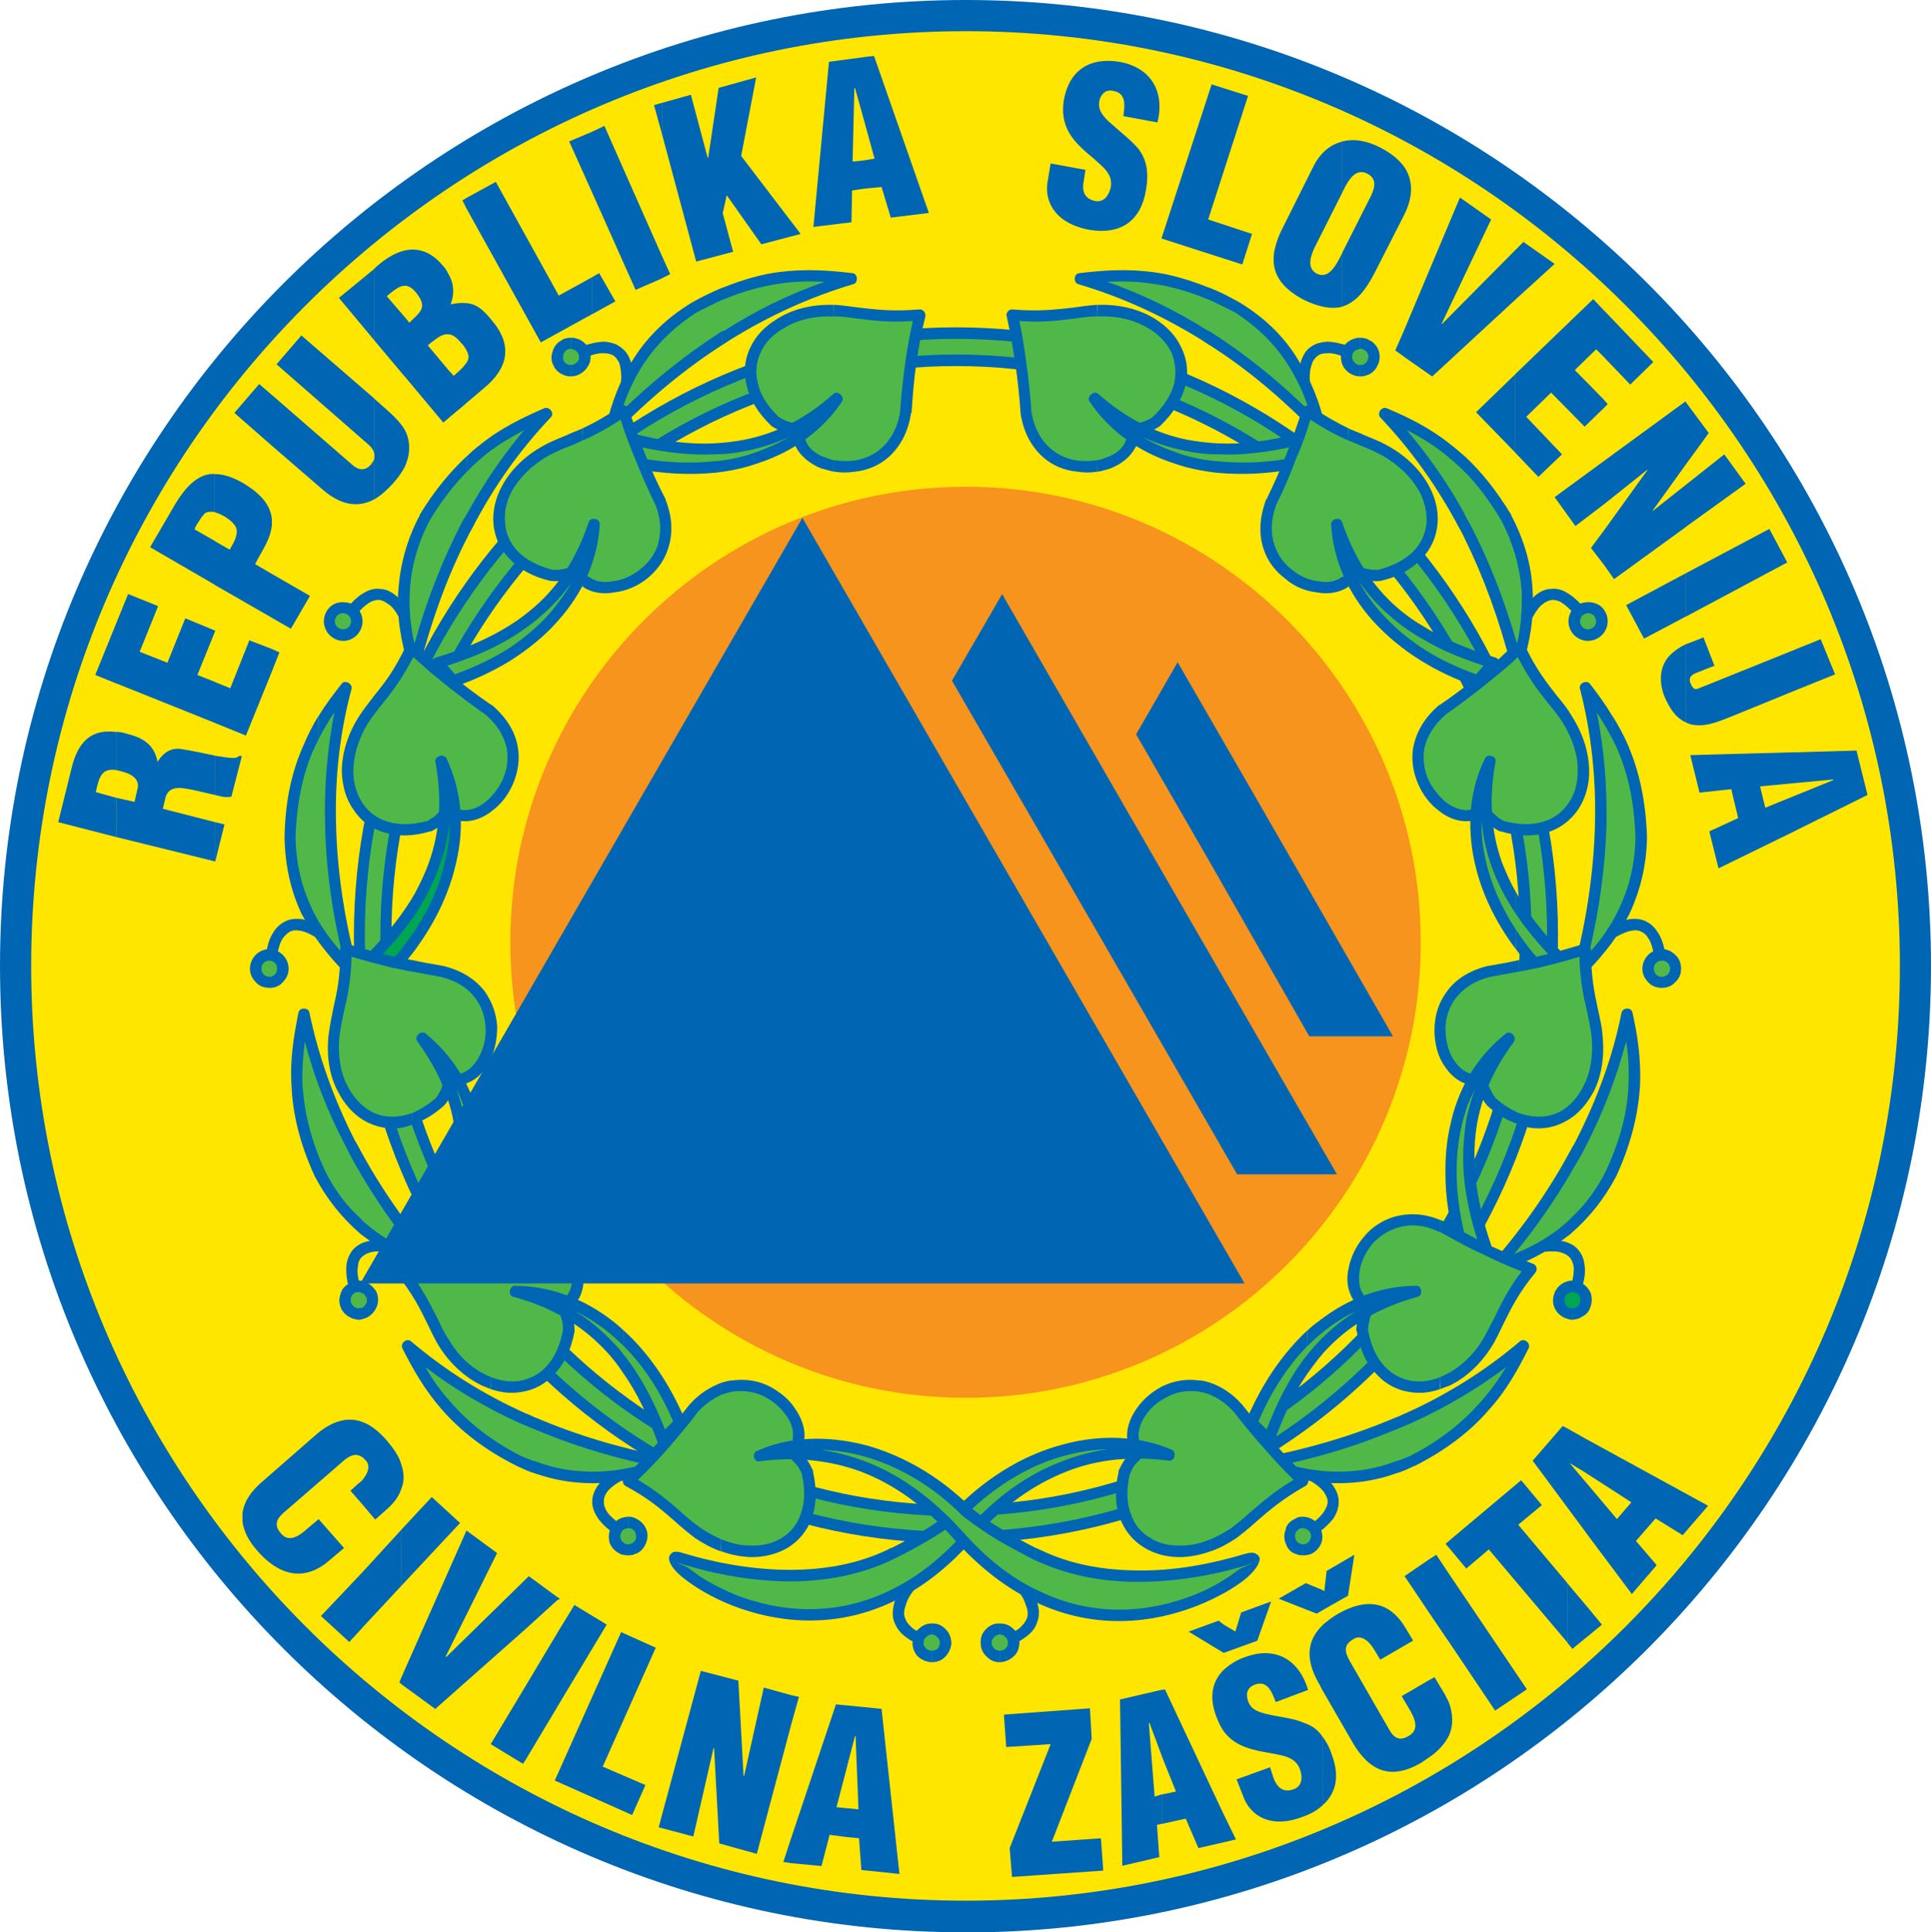 <?xml version="1.0" encoding="utf-8"?>
<svg xmlns="http://www.w3.org/2000/svg" id="Layer_2" viewBox="0 0 240.84 240.98">
  <defs>
    <style>.cls-1,.cls-2,.cls-3,.cls-4,.cls-5{fill-rule:evenodd;}.cls-1,.cls-6{fill:#0066b3;}.cls-2{fill:#ffe600;}.cls-3{fill:#50b848;}.cls-4{fill:#00a651;}.cls-5{fill:#f7941d;}</style>
  </defs>
  <g id="Layer_1-2">
    <path class="cls-2" d="M120.46,1.66c65.38,0,118.73,53.35,118.73,118.8s-53.35,118.87-118.73,118.87S1.66,185.9,1.66,120.46,55.01,1.66,120.46,1.66Z"/>
    <path class="cls-1" d="M120.46,0c66.31,0,120.38,54.14,120.38,120.46s-54.07,120.53-120.38,120.53v-3.96c64.15,0,116.5-52.34,116.5-116.57S184.61,3.89,120.46,3.89V0ZM120.46,240.98C54.14,240.98,0,186.84,0,120.46S54.14,0,120.46,0v3.89C56.23,3.89,3.89,56.3,3.89,120.46s52.34,116.57,116.57,116.57v3.96Z"/>
    <path class="cls-5" d="M120.46,60.7c31.32,0,56.74,25.49,56.74,56.81s-25.42,56.81-56.74,56.81-56.81-25.49-56.81-56.81,25.49-56.81,56.81-56.81Z"/>
    <path class="cls-3" d="M119.23,191.74c41.04,0,74.45-33.7,74.45-75.1s-33.41-75.1-74.45-75.1v3.38c39.24,0,71.06,32.18,71.06,71.71s-31.82,71.71-71.06,71.71v3.38ZM119.23,191.74h0v-3.38h0c-39.17,0-71.06-32.18-71.06-71.71s31.9-71.71,71.06-71.71h0v-3.38h0c-40.97,0-74.45,33.77-74.45,75.1s33.48,75.1,74.45,75.1Z"/>
    <path class="cls-6" d="M119.23,191.02c20.38,0,38.81-8.35,52.06-21.82,13.39-13.46,21.67-32.04,21.67-52.56s-8.28-39.1-21.67-52.56c-13.25-13.46-31.68-21.82-52.06-21.82v-1.44c20.74,0,39.53,8.57,53.06,22.25,13.61,13.75,22.03,32.69,22.03,53.57s-8.42,39.82-22.03,53.57c-13.54,13.75-32.33,22.25-53.06,22.25v-1.44h0ZM119.23,189.07c19.8,0,37.8-8.14,50.69-21.24,13.03-13.1,21.1-31.25,21.1-51.19s-8.06-38.02-21.1-51.19c-12.89-13.1-30.89-21.24-50.69-21.24v1.44c19.44,0,37.01,7.99,49.75,20.81,12.74,12.89,20.59,30.67,20.59,50.18s-7.85,37.3-20.59,50.18-30.31,20.88-49.75,20.88v1.37ZM119.23,191.02h0v1.44h0c-20.66,0-39.46-8.5-53.06-22.25s-22.03-32.69-22.03-53.57,8.42-39.82,22.03-53.57c13.61-13.68,32.4-22.25,53.06-22.25h0v1.44h0c-20.3,0-38.74,8.35-52.06,21.82-13.39,13.46-21.67,32.11-21.67,52.56s8.28,39.1,21.67,52.56c13.32,13.46,31.75,21.82,52.06,21.82h0ZM119.23,44.21h0c-19.73,0-37.73,8.14-50.69,21.24-13.03,13.18-21.1,31.25-21.1,51.19s8.06,38.09,21.1,51.19c12.96,13.1,30.96,21.24,50.69,21.24h0v-1.37h0c-19.37,0-36.94-7.99-49.75-20.88-12.74-12.89-20.66-30.6-20.66-50.18s7.92-37.3,20.66-50.18c12.82-12.82,30.38-20.81,49.75-20.81h0v-1.44Z"/>
    <path class="cls-3" d="M114.7,39.31c-5.33.5-7.7-.5-10.87-.58-8.71-.22-13.82,7.42-7.13,13.82.72.5,1.66.79,2.45.94.07.58.58,1.44.79,1.94,1.87,3.89,11.59,4.68,13.03-4.03.29-4.1.79-8.14,1.73-12.1Z"/>
    <path class="cls-6" d="M113.83,40.03c-3.02.22-4.97-.07-6.84-.29-1.01-.14-1.94-.29-2.95-.29v-1.44c1.08.07,2.09.22,3.17.36,1.94.22,4.1.5,7.42.22.5-.07.86.43.79.86-.5,1.94-.86,3.96-1.15,5.98-.29,1.94-.43,3.96-.58,6.05l-.07.07c-.36,2.45-1.44,4.25-2.81,5.47-1.22,1.08-2.74,1.66-4.18,1.8-.86.14-1.73.14-2.59,0v-1.44c.79.14,1.58.14,2.38.07,1.22-.14,2.45-.65,3.46-1.51,1.15-1.01,2.02-2.45,2.38-4.54h0c.14-2.09.36-4.1.65-6.19.22-1.73.58-3.46.94-5.18ZM104.04,39.46h-.22c-2.45-.07-4.54.5-6.12,1.51-1.3.72-2.3,1.8-2.81,2.95-.58,1.22-.72,2.52-.36,3.89.29,1.37,1.15,2.81,2.59,4.18.29.22.65.36.94.5.43.14.79.29,1.15.29.29.07.58.36.58.58.07.36.43,1.01.65,1.44.07.22.14.29.14.36h0c.36.79,1.22,1.51,2.3,1.87.36.14.79.29,1.15.36v1.44c-.58-.14-1.15-.29-1.66-.43-1.37-.58-2.52-1.51-3.1-2.66h0c-.07-.14-.07-.22-.14-.29-.14-.43-.43-.86-.58-1.3-.29-.07-.65-.22-1.01-.36-.43-.14-.86-.36-1.3-.65l-.07-.07c-1.66-1.58-2.66-3.31-3.02-4.9-.43-1.73-.29-3.38.43-4.82.65-1.44,1.8-2.66,3.38-3.6,1.8-1.15,4.18-1.8,6.84-1.73h.22v1.44Z"/>
    <path class="cls-3" d="M106.27,34.78c-5.76-.72-11.74-.86-19.73,3.6-5.76,3.6-8.93,8.86-10.37,15.19,9.29-9.43,19.3-15.7,30.1-18.79Z"/>
    <path class="cls-6" d="M102.82,35.14c-1.8-.07-3.6-.07-5.47.22-2.23.29-4.61.94-7.2,2.02v-1.51c2.52-1.01,4.82-1.66,6.98-1.94,3.31-.43,6.26-.22,9.22.14.65.07.72,1.22.07,1.37-5.33,1.58-10.44,3.89-15.41,6.98-.29.22-.58.36-.86.58v-1.73h.14c4.03-2.59,8.21-4.61,12.53-6.12ZM90.14,37.37c-1.01.43-2.09,1.01-3.24,1.58-2.81,1.8-4.97,3.96-6.62,6.41-1.15,1.8-2.09,3.74-2.74,5.9,4.03-3.89,8.28-7.27,12.6-10.01v1.73c-4.61,2.95-9.14,6.7-13.46,11.09-.43.5-1.3,0-1.15-.65.72-3.24,1.87-6.19,3.6-8.86s4.03-4.9,7.06-6.77h0c1.37-.79,2.74-1.44,3.96-1.94v1.51Z"/>
    <path class="cls-6" d="M78.91,47.52c0,.36,0,.72-.72.65-.72,0-.72-.36-.72-.72.07-.86-.07-1.58-.22-2.16-.22-.43-.43-.72-.72-.94-.36-.22-.72-.29-1.15-.29-.65-.07-1.44.14-2.3.5-.36.07-.65.22-.94-.43-.22-.65.07-.79.43-.94,1.01-.36,2.02-.58,2.88-.58.65.07,1.3.22,1.8.58.58.36,1.01.86,1.3,1.58s.43,1.58.36,2.74Z"/>
    <path class="cls-3" d="M72.65,43.63c.5.86.22,1.87-.58,2.38s-1.87.22-2.3-.58c-.5-.86-.22-1.87.58-2.38s1.87-.22,2.3.58Z"/>
    <path class="cls-6" d="M73.3,43.27c.36.58.43,1.22.29,1.87-.22.58-.58,1.08-1.15,1.44h0c-.36.22-.79.36-1.22.36v-1.44c.14,0,.36,0,.5-.14h0c.22-.14.43-.36.5-.58,0-.29,0-.5-.14-.79-.14-.22-.36-.36-.65-.43-.07,0-.14-.07-.22-.07v-1.37c.22,0,.43,0,.58.07.65.14,1.15.5,1.51,1.08ZM71.21,46.94c-.22,0-.36,0-.58-.07-.58-.14-1.15-.5-1.51-1.08h0v-.07c-.36-.5-.43-1.22-.22-1.8.14-.58.5-1.15,1.08-1.44h0c.36-.29.79-.36,1.22-.36v1.37c-.14,0-.36.07-.5.14h0c-.22.14-.43.43-.43.65-.07.22-.07.5.07.79h0c.14.22.36.36.65.43h.22v1.44Z"/>
    <path class="cls-3" d="M104.47,49.68c-7.2,6.26-15.12,7.7-25.7,5.11.22,1.01.43,1.94.65,2.95,11.81,2.3,20.88-1.66,25.06-8.06Z"/>
    <path class="cls-6" d="M98.42,54.5c-1.73.79-3.53,1.37-5.4,1.73-1.3.29-2.59.43-3.96.43v-1.37c1.3-.07,2.52-.22,3.67-.43,4.1-.79,7.78-2.66,11.23-5.76.5-.43,1.44.36,1.08.94-2.3,3.46-5.9,6.26-10.66,7.78-1.66.58-3.38.94-5.33,1.15v-1.44c1.73-.14,3.38-.5,4.9-1.01,1.66-.58,3.1-1.22,4.46-2.02ZM89.06,56.66c-2.88.14-5.98-.22-9.36-.94l.29,1.44c3.31.58,6.34.65,9.07.36v1.44c-2.95.29-6.26.14-9.79-.5-.22-.07-.5-.36-.5-.58l-.65-2.95c-.14-.5.36-.94.86-.86,3.67.94,6.98,1.37,10.08,1.22v1.37Z"/>
    <path class="cls-3" d="M77.76,51.26c-4.32,3.1-6.91,3.38-9.65,4.97-7.7,4.25-8.21,13.39.72,15.55.94.07,1.87-.14,2.59-.43.36.43,1.22.94,1.73,1.3,3.53,2.38,12.38-1.8,9.22-10.01-1.8-3.74-3.38-7.49-4.61-11.38Z"/>
    <path class="cls-6" d="M77.4,52.34c-1.87,1.22-3.38,2.02-4.75,2.59v-1.51c1.37-.65,2.88-1.44,4.68-2.74.43-.29,1.01-.07,1.08.36.65,1.87,1.3,3.82,2.09,5.69.72,1.87,1.58,3.74,2.52,5.54v.07c.94,2.38.86,4.46.29,6.12-.5,1.58-1.51,2.81-2.66,3.74-1.22.94-2.59,1.51-3.96,1.66-1.44.29-2.88.07-3.96-.65,0-.07-.07-.07-.07-.07v-1.73c.22.14.36.29.58.43.14.07.22.14.29.14.79.58,1.87.72,2.95.5,1.15-.14,2.3-.65,3.31-1.44.94-.72,1.8-1.73,2.23-3.02.43-1.44.5-3.17-.29-5.11-.94-1.87-1.73-3.74-2.52-5.69-.65-1.58-1.3-3.24-1.8-4.9ZM72.65,54.94c-.43.22-.86.36-1.3.58-1.01.36-1.94.79-2.95,1.3-2.09,1.22-3.6,2.74-4.54,4.39-.72,1.3-1.01,2.74-.86,4.03.07,1.3.65,2.52,1.58,3.53,1.01,1.01,2.45,1.8,4.39,2.3.36,0,.72,0,1.08-.07.43-.07.79-.14,1.15-.29.22-.07.65,0,.79.22.14.14.36.29.65.5v1.73c-.07-.07-.14-.14-.22-.14-.36-.22-.79-.58-1.15-.86-.29.14-.65.22-1.01.22-.5.07-1.01.14-1.44.07h-.14c-2.23-.5-3.96-1.51-5.11-2.74-1.22-1.22-1.87-2.74-2.02-4.32s.22-3.24,1.08-4.82c1.01-1.87,2.74-3.67,5.11-4.97,1.01-.58,2.02-.94,3.02-1.37.58-.29,1.22-.5,1.87-.79v1.51Z"/>
    <path class="cls-3" d="M68.18,51.55c-5.33,2.23-10.58,5.18-15.19,13.03-3.17,6.05-3.31,12.17-1.3,18.36,3.24-12.74,8.71-23.26,16.49-31.39Z"/>
    <path class="cls-6" d="M65.38,53.64c-1.51.79-3.1,1.73-4.61,2.88-.86.72-1.73,1.44-2.52,2.3v-1.94c.5-.5,1.08-1.01,1.66-1.44,2.59-2.09,5.33-3.38,7.99-4.54.65-.22,1.3.65.79,1.15-3.82,4.03-7.13,8.64-9.79,13.82-.22.36-.43.79-.65,1.22v-3.02c2.09-3.82,4.46-7.27,7.13-10.44ZM58.25,58.82c-1.58,1.58-3.17,3.6-4.68,6.12-1.51,2.95-2.3,5.83-2.45,8.78-.14,2.16.07,4.39.58,6.55,1.51-5.47,3.53-10.51,5.9-15.12l.65-1.08v3.02c-2.45,4.82-4.39,10.15-5.9,15.98-.14.65-1.15.72-1.37.07-1.01-3.17-1.51-6.34-1.3-9.5.22-3.1,1.01-6.26,2.66-9.36v-.07c1.87-3.1,3.89-5.47,5.9-7.34v1.94Z"/>
    <path class="cls-6" d="M50.98,76.32c.14.29.29.65-.29.94-.65.36-.79.07-.94-.29-.43-.79-.86-1.37-1.37-1.66-.36-.29-.72-.43-1.08-.5-.36,0-.72.07-1.15.29-.58.36-1.15.86-1.73,1.58-.22.29-.43.58-1.01.14-.5-.43-.29-.72-.07-1.01.65-.86,1.37-1.51,2.16-1.94.65-.36,1.22-.5,1.87-.43.65,0,1.3.29,1.87.72.65.5,1.22,1.22,1.73,2.16Z"/>
    <path class="cls-3" d="M43.63,76.1c.86.5,1.15,1.51.65,2.38-.43.79-1.51,1.08-2.3.65s-1.15-1.51-.65-2.3c.43-.86,1.51-1.15,2.3-.72Z"/>
    <path class="cls-3" d="M74.09,65.38c-3.02,9-9.14,14.26-19.58,17.28.72.79,1.37,1.51,2.09,2.3,11.3-3.96,17.14-11.95,17.5-19.58Z"/>
    <path class="cls-6" d="M71.35,72.58c-1.15,1.58-2.38,2.95-3.82,4.18-1.22,1.08-2.52,2.02-3.96,2.88v-1.66c1.08-.65,2.09-1.44,3.02-2.23,3.17-2.74,5.33-6.19,6.84-10.66.22-.65,1.44-.43,1.37.29-.22,4.18-1.94,8.42-5.26,12.1-1.58,1.8-3.6,3.46-5.98,4.97v-1.66c1.94-1.3,3.6-2.74,4.97-4.25,1.08-1.3,2.02-2.59,2.81-3.96ZM63.58,79.63c-2.3,1.37-4.9,2.45-7.78,3.38l.94,1.08c2.59-.94,4.82-2.02,6.84-3.31v1.66c-2.02,1.22-4.25,2.3-6.77,3.17-.22.07-.65-.07-.79-.22l-2.02-2.23c-.36-.43-.14-1.01.36-1.15,3.53-1.08,6.62-2.38,9.22-4.03v1.66Z"/>
    <path class="cls-3" d="M51.34,80.78c-2.3,4.75-4.32,6.34-6.05,9-4.61,7.42-.65,15.7,8.21,13.25.79-.36,1.58-1.01,2.09-1.66.5.22,1.51.29,2.09.36,4.25.36,9.94-7.63,3.24-13.25-3.38-2.38-6.62-4.9-9.58-7.7Z"/>
    <path class="cls-6" d="M53.64,102.17c.22-.14.36-.22.58-.36l.86-.86c.14-.14.5-.29.79-.22.29.14.94.22,1.51.22,0,0-.07,0,.36.07.94.07,1.94-.29,2.81-1.01s1.66-1.73,2.16-2.81c.5-1.15.72-2.45.5-3.82-.29-1.44-1.08-2.95-2.74-4.32-1.73-1.22-3.38-2.45-4.97-3.74-.65-.5-1.22-1.01-1.87-1.51v-1.87c.94.79,1.8,1.58,2.74,2.3,1.58,1.3,3.24,2.52,4.9,3.67h.07c1.94,1.66,2.95,3.46,3.24,5.26.29,1.58,0,3.17-.58,4.54s-1.51,2.59-2.59,3.38c-1.15.94-2.52,1.44-3.82,1.3h-.36c-.43-.07-.94-.07-1.44-.22-.22.29-.43.5-.72.72-.43.29-.86.58-1.3.79h-.14v-1.51ZM51.55,81.94c-1.37,2.66-2.59,4.25-3.74,5.69-.72.86-1.3,1.66-1.94,2.59-1.22,2.02-1.8,4.1-1.8,5.98,0,1.51.43,2.88,1.15,3.96s1.73,1.87,3.1,2.3,3.02.43,4.97-.07c.14-.07.29-.14.36-.22v1.51c-2.16.65-4.1.65-5.69.14-1.73-.5-3.02-1.51-3.89-2.88-.94-1.3-1.37-2.95-1.44-4.68,0-2.16.65-4.54,2.09-6.84.65-1.01,1.3-1.8,1.94-2.66,1.3-1.58,2.59-3.24,4.03-6.34.22-.36.79-.5,1.15-.14.58.58,1.22,1.08,1.8,1.66v1.87c-.65-.58-1.37-1.22-2.09-1.87Z"/>
    <path class="cls-3" d="M43.13,85.68c-3.53,4.54-6.7,9.65-6.98,18.79.14,6.84,3.02,12.24,7.78,16.7-3.38-12.74-3.6-24.62-.79-35.5Z"/>
    <path class="cls-6" d="M41.69,88.85c-.72,1.08-1.37,2.16-1.94,3.31v-2.88c.86-1.44,1.87-2.74,2.88-4.03.36-.5,1.37,0,1.22.65-1.44,5.33-2.09,10.94-1.94,16.85.14,5.83,1.01,11.88,2.74,18.22.14.65-.72,1.15-1.22.72-1.37-1.3-2.59-2.74-3.67-4.18v-2.59c.79,1.37,1.8,2.66,2.88,3.89-1.3-5.54-2.02-10.87-2.09-16.06-.14-4.75.29-9.43,1.15-13.9ZM39.74,92.16c-.22.5-.5,1.01-.72,1.51-1.22,2.88-2.02,6.34-2.16,10.8.07,3.31.79,6.26,2.09,8.93.22.5.5,1.01.79,1.51v2.59c-.79-1.15-1.44-2.3-2.09-3.46-1.37-2.88-2.09-6.05-2.16-9.58h0c.07-4.68.94-8.28,2.3-11.38.58-1.37,1.22-2.66,1.94-3.82v2.88Z"/>
    <path class="cls-6" d="M40.1,115.7c.29.22.58.36.22,1.01-.43.58-.72.36-1.01.14-.72-.43-1.37-.72-1.94-.79-.5-.07-.86-.07-1.22.14-.29.14-.58.43-.86.79-.36.5-.58,1.3-.72,2.16-.07.36-.14.72-.79.65-.72-.14-.65-.5-.58-.79.14-1.15.43-2.09.94-2.81.36-.58.86-1.01,1.44-1.3s1.22-.36,2.02-.29c.72.14,1.58.5,2.52,1.08Z"/>
    <path class="cls-3" d="M33.62,119.09c.94,0,1.66.79,1.66,1.73s-.72,1.66-1.66,1.66c-1.01,0-1.73-.72-1.73-1.66s.72-1.73,1.73-1.73Z"/>
    <path class="cls-6" d="M33.62,118.37c.65,0,1.22.29,1.66.72s.72,1.08.72,1.73-.29,1.22-.72,1.66c-.43.5-1.01.72-1.66.72v-1.37c.22,0,.5-.14.65-.29.22-.22.29-.43.29-.72s-.07-.58-.29-.72c-.14-.22-.43-.29-.65-.29v-1.44ZM33.62,123.19c-.72,0-1.3-.22-1.73-.72-.43-.43-.72-1.01-.72-1.66s.29-1.3.72-1.73,1.01-.72,1.73-.72v1.44c-.29,0-.58.07-.72.29-.22.14-.29.43-.29.72s.07.5.29.72c.14.14.43.29.72.29v1.37Z"/>
    <path class="cls-4" d="M55.01,94.9c1.73,9.36-1.08,16.92-8.71,24.62.94.36,1.87.65,2.88,1.01,7.99-9,9.22-18.79,5.83-25.63Z"/>
    <path class="cls-6" d="M56.09,102.53c-.22,1.87-.65,3.74-1.3,5.54-.72,2.02-1.73,3.96-2.95,5.9v-2.74c.65-1.22,1.22-2.45,1.66-3.67,1.37-3.89,1.66-7.99.79-12.6-.07-.65,1.01-1.01,1.37-.43,1.8,3.74,2.38,8.28,1.22,13.1-.79,3.53-2.45,7.2-5.04,10.73v-2.45c1.87-2.88,3.1-5.76,3.67-8.57.43-1.66.58-3.24.58-4.82ZM51.84,113.98c-1.22,1.73-2.59,3.46-4.32,5.26l1.44.43c1.08-1.22,2.02-2.52,2.88-3.74v2.45c-.65.86-1.37,1.73-2.16,2.59-.14.22-.58.29-.72.22l-2.88-1.01c-.5-.14-.65-.79-.29-1.15,2.52-2.59,4.54-5.11,6.05-7.78v2.74Z"/>
    <path class="cls-3" d="M43.13,118.37c.07,5.33-1.15,7.63-1.44,10.8-.94,8.71,6.26,14.4,13.18,8.28.58-.72.94-1.58,1.15-2.38.5-.07,1.44-.43,2.02-.65,3.96-1.51,5.62-11.16-2.95-13.32-4.1-.65-8.06-1.51-11.95-2.74Z"/>
    <path class="cls-6" d="M51.41,138.82c.94-.43,1.94-1.01,2.95-1.87.22-.29.36-.58.58-.94.14-.36.29-.72.36-1.08.07-.29.43-.58.65-.58.36,0,1.01-.29,1.44-.43.14-.07.22-.07.36-.14h0c.86-.36,1.58-1.15,2.09-2.16s.79-2.23.72-3.53c-.07-1.22-.43-2.45-1.22-3.53-.86-1.22-2.3-2.23-4.39-2.74-1.15-.22-2.38-.43-3.53-.65v-1.44c1.3.29,2.52.5,3.82.72h0c2.45.58,4.18,1.8,5.26,3.24.94,1.37,1.44,2.88,1.51,4.39,0,1.44-.29,2.95-.86,4.1-.65,1.37-1.66,2.45-2.88,2.88h0s-.14.07-.36.14c-.36.14-.86.36-1.3.43-.14.36-.29.65-.43,1.01-.22.43-.43.86-.79,1.22l-.07.07c-1.3,1.15-2.59,1.87-3.89,2.3v-1.44ZM43.85,119.3c-.07,2.95-.5,4.97-.94,6.77-.22,1.08-.43,2.09-.58,3.17-.22,2.38.14,4.54,1.01,6.19.72,1.37,1.66,2.45,2.81,3.1,1.08.65,2.38.86,3.82.65.43-.07.94-.22,1.44-.36v1.44c-.43.14-.86.29-1.22.36-1.73.29-3.38-.07-4.75-.86s-2.52-2.09-3.31-3.67c-1.01-1.87-1.44-4.32-1.15-6.98.14-1.15.36-2.23.58-3.31.43-1.94.94-4.03.86-7.42,0-.43.5-.79.94-.65,1.94.58,3.89,1.15,5.83,1.58.79.14,1.51.29,2.23.43v1.44c-.86-.14-1.66-.36-2.52-.5-1.73-.43-3.38-.86-5.04-1.37Z"/>
    <path class="cls-3" d="M37.94,126.43c-1.22,5.62-1.8,11.59,1.94,19.94,3.1,6.05,8.06,9.65,14.33,11.52-8.64-9.94-14.04-20.45-16.27-31.46Z"/>
    <path class="cls-6" d="M44.86,151.85c.43.5.94.86,1.44,1.3,1.73,1.37,3.6,2.38,5.69,3.24-2.74-3.31-5.11-6.77-7.13-10.22v-2.88c2.59,4.82,5.9,9.58,9.86,14.18.43.5-.14,1.3-.72,1.15-3.24-1.01-6.05-2.45-8.57-4.39-.22-.14-.36-.29-.58-.43v-1.94ZM38.02,129.89c-.22,1.73-.36,3.53-.29,5.47.22,3.17.94,6.62,2.81,10.66,1.15,2.3,2.59,4.25,4.32,5.83v1.94c-2.23-1.94-4.1-4.25-5.62-7.13h0c-1.94-4.25-2.74-7.92-2.88-11.23-.22-3.31.29-6.26.86-9.14.14-.72,1.3-.65,1.37,0,1.15,5.47,3.02,10.73,5.69,15.98.22.29.36.65.58,1.01v2.88c-.65-1.08-1.22-2.16-1.8-3.31-2.23-4.25-3.89-8.57-5.04-12.96Z"/>
    <path class="cls-6" d="M48.38,154.73c.29,0,.65.07.58.79-.07.65-.43.65-.79.58-.86-.07-1.58-.07-2.16.14-.43.14-.72.36-1.01.65-.22.29-.36.65-.36,1.08-.14.65,0,1.44.29,2.3.07.36.22.65-.5.86-.65.22-.79-.07-.86-.43-.36-1.08-.43-2.09-.36-2.95.07-.65.36-1.3.72-1.8.43-.5.94-.86,1.66-1.08.79-.22,1.66-.29,2.81-.14Z"/>
    <path class="cls-3" d="M43.99,160.63c.86-.43,1.87-.07,2.3.79.36.79.07,1.87-.79,2.23-.86.43-1.87.07-2.3-.79-.43-.79-.07-1.87.79-2.23Z"/>
    <path class="cls-6" d="M44.71,164.59v-1.44c.14,0,.36-.07.5-.07.22-.14.36-.36.5-.58.07-.29.07-.58-.07-.79-.14-.29-.36-.43-.58-.5-.14-.07-.22-.07-.36-.07v-1.44c.29,0,.58.07.79.14.58.22,1.08.65,1.44,1.22.29.65.29,1.3.07,1.87s-.65,1.08-1.22,1.37c-.36.14-.72.29-1.08.29ZM44.71,159.7v1.44c-.14,0-.29,0-.43.07h0v-1.44c.14,0,.29-.07.43-.07h0ZM44.71,163.15v1.44c-.14,0-.29-.07-.43-.07v-1.44h.14c.07.07.22.07.29.07h0ZM43.7,159.98h0c.22-.14.36-.14.58-.22v1.44h0c-.22.14-.43.36-.5.58-.07.29-.07.58.07.79h0c.07.22.29.36.43.5v1.44c-.07,0-.22-.07-.29-.07-.14-.07-.22-.07-.29-.14v-4.32h0ZM43.7,159.98h0v4.32c-.5-.22-.86-.58-1.15-1.08v-.07c-.29-.58-.29-1.22-.07-1.8.14-.58.58-1.08,1.22-1.37h0Z"/>
    <path class="cls-3" d="M52.63,129.46c5.62,7.7,6.41,15.7,2.95,25.99,1.01-.14,2.02-.29,3.02-.36,3.24-11.59.07-20.95-5.98-25.63Z"/>
    <path class="cls-6" d="M57.89,139.25c.14.72.29,1.44.36,2.16.29,2.52.14,5.18-.36,7.99v-10.15h0ZM57.89,154.44v1.44l.79-.14c.22,0,.58-.29.58-.5.86-3.1,1.3-6.05,1.37-8.78v-.65c-.07-2.02-.29-3.89-.72-5.69-.43-2.02-1.15-3.82-2.02-5.47v3.46c.29.79.5,1.51.65,2.3.94,4.03.94,8.78-.5,14.04h-.14ZM56.95,135.86c.36,1.08.72,2.23.94,3.38v10.15c-.29,1.66-.72,3.38-1.3,5.18l1.3-.14v1.44l-2.23.22c-.5.07-.94-.43-.72-.86,1.66-5.04,2.38-9.58,1.87-13.68-.43-4.1-2.02-7.92-4.75-11.66-.07-.14-.14-.22-.14-.36h0c0-.5.65-1.01,1.15-.65,1.87,1.51,3.53,3.46,4.82,5.76v3.46c-.29-.79-.58-1.51-.94-2.23Z"/>
    <path class="cls-3" d="M49.9,158.26c3.38,4.18,3.82,6.7,5.54,9.36,4.68,7.42,13.9,7.42,15.48-1.66,0-.94-.22-1.87-.58-2.59.43-.36.86-1.3,1.15-1.8,2.23-3.6-2.52-12.24-10.51-8.57-3.6,2.02-7.27,3.82-11.09,5.26Z"/>
    <path class="cls-6" d="M61.2,171.72c1.22.5,2.45.65,3.53.5,1.3-.22,2.52-.79,3.46-1.87.94-1.01,1.66-2.52,2.02-4.46,0-.36,0-.72-.07-1.08-.14-.43-.22-.79-.43-1.15-.07-.22,0-.65.14-.79.29-.22.65-.86.86-1.3.07-.07.14-.22.22-.36.43-.72.58-1.8.29-2.95-.22-1.08-.79-2.23-1.58-3.17-.86-.94-1.87-1.66-3.17-2.02-1.44-.43-3.17-.36-5.18.58h-.07v-1.51c2.09-.86,3.96-.86,5.62-.43,1.58.43,2.88,1.3,3.89,2.45.94,1.15,1.58,2.52,1.87,3.82.36,1.44.22,2.88-.43,4.03-.07,0-.14.14-.22.29-.22.36-.5.86-.72,1.22.07.29.22.65.29.94.07.5.14,1.01.14,1.51v.07c-.43,2.3-1.3,4.03-2.45,5.26-1.15,1.3-2.66,2.09-4.25,2.3-1.22.22-2.45.07-3.74-.36v-1.51ZM51.05,158.54c1.8,2.38,2.66,4.25,3.53,5.9.43.94.86,1.87,1.51,2.81,1.22,2.02,2.88,3.46,4.61,4.25.14.07.36.14.5.22v1.51l-1.08-.43c-1.94-.94-3.82-2.52-5.26-4.75-.65-1.01-1.08-2.02-1.58-3.02-.86-1.73-1.8-3.74-3.96-6.34-.29-.36-.07-.94.36-1.08,1.87-.72,3.67-1.51,5.54-2.38s3.67-1.87,5.4-2.88h.07c.14-.07.36-.14.5-.22v1.51c-1.8,1.01-3.6,2.02-5.4,2.81-1.51.79-3.17,1.51-4.75,2.09Z"/>
    <path class="cls-3" d="M50.83,167.83c2.52,5.18,5.76,10.22,13.9,14.4,6.26,2.81,12.31,2.52,18.36.14-12.89-2.45-23.69-7.34-32.26-14.54Z"/>
    <path class="cls-6" d="M66.74,182.23c2.45.94,4.82,1.3,7.27,1.3,2.16,0,4.32-.36,6.41-.94-4.9-1.08-9.43-2.52-13.68-4.32v-1.51c5.04,2.16,10.51,3.82,16.49,4.97.65.14.72,1.08.14,1.37-3.1,1.15-6.26,1.87-9.36,1.87-2.45,0-4.82-.36-7.27-1.22v-1.51ZM53.06,170.5c.86,1.51,1.87,2.95,3.17,4.39,2.09,2.38,4.82,4.68,8.78,6.7.58.22,1.15.5,1.73.65v1.51c-.79-.22-1.51-.58-2.3-.94h0c-4.18-2.09-7.06-4.46-9.29-6.98-2.16-2.45-3.67-5.11-4.97-7.7-.29-.65.58-1.3,1.08-.86,4.25,3.6,9,6.62,14.33,9,.43.14.79.36,1.15.5v1.51c-.58-.22-1.15-.5-1.73-.72-4.32-1.94-8.35-4.32-11.95-7.06Z"/>
    <path class="cls-6" d="M76.54,183.53c.36-.22.65-.36,1.01.22s.07.79-.22,1.01c-.79.43-1.37.94-1.66,1.37s-.36.79-.36,1.15c0,.43.14.86.43,1.3.36.5.94,1.01,1.58,1.44.29.22.58.43.14,1.01-.36.58-.65.36-.94.14-.79-.5-1.44-1.15-1.87-1.73-.5-.72-.79-1.44-.79-2.16,0-.65.22-1.3.65-1.94s1.08-1.22,2.02-1.8Z"/>
    <path class="cls-3" d="M76.82,190.87c.36-.86,1.44-1.22,2.23-.86.86.43,1.22,1.44.86,2.3-.43.86-1.44,1.22-2.3.79-.86-.36-1.22-1.44-.79-2.23Z"/>
    <path class="cls-6" d="M78.34,189.14c.36,0,.72.07,1.08.29.58.29,1.01.79,1.22,1.37s.14,1.22-.14,1.8h0c-.29.65-.79,1.08-1.37,1.22h0c-.22.14-.5.14-.79.14v-1.37c.14,0,.22-.07.36-.07h0c.22-.07.43-.29.58-.5h0c.07-.29.07-.5,0-.79-.07-.22-.22-.43-.5-.58-.14-.07-.29-.07-.43-.07v-1.44ZM76.18,190.51c.29-.58.79-1.01,1.37-1.22.29-.07.5-.14.79-.14v1.44c-.07,0-.22,0-.36.07-.22.07-.43.22-.5.5-.14.22-.14.5-.07.72.07.29.29.5.5.58h0s0,.07.07.07h0c.07,0,.22.07.36.07v1.37c-.29,0-.65-.07-.94-.14h0l-.07-.07h0c-.65-.29-1.08-.79-1.3-1.37-.14-.58-.14-1.22.14-1.87Z"/>
    <path class="cls-3" d="M64.22,161.06c9.22,2.52,14.76,8.28,18.43,18.5l2.16-2.16c-4.61-11.09-12.96-16.42-20.59-16.34Z"/>
    <path class="cls-6" d="M77.76,168.91c2.09,2.59,3.74,5.69,5.18,9.36l1.01-1.01c-1.66-3.89-3.74-6.98-6.19-9.43v-1.94c3.02,2.74,5.69,6.48,7.7,11.23.07.22,0,.65-.14.79l-2.16,2.16c-.36.36-1.01.22-1.15-.22-1.22-3.38-2.59-6.19-4.25-8.57v-2.38ZM71.57,163.44c1.66.94,3.1,2.16,4.46,3.53.58.58,1.22,1.22,1.73,1.94v2.38c-.79-1.22-1.73-2.38-2.74-3.38-2.95-2.95-6.48-4.97-11.02-6.19-.65-.14-.5-1.37.22-1.37,4.1,0,8.5,1.44,12.38,4.54.36.29.79.65,1.15,1.01v1.94c-.65-.65-1.37-1.3-2.09-1.87-1.3-1.01-2.66-1.87-4.1-2.52Z"/>
    <path class="cls-3" d="M78.34,184.75c4.75,2.52,6.12,4.61,8.78,6.48,7.2,4.97,15.62,1.44,13.61-7.56-.36-.86-.94-1.66-1.51-2.16.22-.5.29-1.51.36-2.09.65-4.25-7.06-10.3-13.03-3.82-2.52,3.24-5.26,6.34-8.21,9.14Z"/>
    <path class="cls-6" d="M89.93,191.95c1.22.5,2.38.79,3.53.79,1.51.07,2.88-.22,4.03-.94,1.08-.65,1.94-1.66,2.38-3.02.5-1.3.58-2.95.14-4.9-.07-.36-.29-.65-.5-1.01-.22-.29-.5-.58-.79-.86-.14-.14-.29-.58-.14-.79.14-.29.22-1.01.29-1.51h0v-.36c.14-.94-.14-1.94-.86-2.88-.65-.94-1.58-1.73-2.66-2.3-1.15-.58-2.45-.79-3.74-.65-.58.07-1.08.22-1.66.43v-1.51c.5-.14,1.01-.29,1.44-.29,1.66-.22,3.24.07,4.54.72,1.37.72,2.52,1.66,3.24,2.81.86,1.22,1.3,2.59,1.15,3.82-.07.22-.07.29-.07.43h0c-.07.43-.14.94-.22,1.37.22.22.43.5.65.79.29.43.5.86.72,1.3v.14c.5,2.23.43,4.18-.14,5.76-.58,1.66-1.66,2.88-3.02,3.74-1.37.79-3.02,1.22-4.82,1.15-1.08-.07-2.3-.29-3.46-.72v-1.51ZM79.56,184.54c2.52,1.51,4.1,2.88,5.47,4.1.79.72,1.58,1.37,2.52,2.02h0c.79.5,1.58.94,2.38,1.3v1.51c-1.08-.36-2.16-.94-3.24-1.66h0c-.94-.72-1.73-1.37-2.59-2.16-1.51-1.3-3.1-2.74-6.05-4.32-.43-.22-.5-.79-.14-1.08,1.44-1.44,2.81-2.88,4.18-4.39s2.66-3.1,3.89-4.68l.07-.07c1.22-1.37,2.59-2.16,3.89-2.66v1.51c-.94.43-1.94,1.08-2.88,2.09h0c-1.22,1.66-2.59,3.24-3.89,4.75-1.15,1.3-2.38,2.59-3.6,3.74Z"/>
    <path class="cls-6" d="M112.75,197.71c.14-.29.36-.58.94-.22.58.43.36.72.14,1.01-.43.58-.72,1.15-.86,1.66h0c-.22.65-.29,1.22-.07,1.66.14.5.5.86,1.01,1.3.43.29.94.58,1.66.79.29.14.65.22.43.94-.29.65-.58.5-.94.36-.79-.22-1.44-.58-2.02-1.01-.72-.5-1.22-1.15-1.51-1.94-.29-.72-.22-1.58.07-2.59h0c.22-.58.58-1.3,1.15-1.94Z"/>
    <path class="cls-3" d="M114.48,204.77c.07-.94.86-1.66,1.8-1.58.94,0,1.73.79,1.66,1.8-.07.94-.86,1.66-1.8,1.58s-1.66-.86-1.66-1.8Z"/>
    <path class="cls-6" d="M116.21,202.46h.14c.65,0,1.22.29,1.66.79.43.43.65,1.08.65,1.73-.07.65-.36,1.22-.79,1.66s-1.01.65-1.66.65v-1.44c.29,0,.5-.07.72-.22.14-.22.29-.43.29-.72s-.07-.5-.29-.72c-.14-.22-.36-.29-.65-.36h-.07v-1.37ZM113.83,204.77c0-.65.29-1.3.79-1.66.43-.43,1.01-.65,1.58-.65v1.37c-.22,0-.5.14-.65.29-.22.14-.36.43-.36.72s.07.5.29.72c.14.14.43.29.65.29h.07v1.44h-.07c-.72-.07-1.3-.36-1.73-.79-.36-.43-.65-1.08-.58-1.73Z"/>
    <path class="cls-6" d="M42.77,75.1c.72,0,1.3.22,1.73.65s.72,1.08.72,1.73-.29,1.3-.72,1.73-1.01.72-1.73.72v-1.44c.29,0,.58-.14.72-.29.22-.22.29-.43.29-.72s-.07-.5-.29-.72c-.14-.14-.43-.29-.72-.29v-1.37ZM42.77,79.92c-.65,0-1.22-.29-1.66-.72s-.72-1.08-.72-1.73.29-1.3.72-1.73,1.01-.65,1.66-.65v1.37c-.29,0-.5.14-.72.29-.14.22-.29.43-.29.72s.14.5.29.72c.22.14.43.29.72.29v1.44Z"/>
    <path class="cls-3" d="M126.22,39.31c5.33.5,7.7-.5,10.87-.58,8.78-.22,13.82,7.42,7.13,13.82-.72.5-1.58.79-2.45.94-.07.58-.5,1.44-.79,1.94-1.8,3.89-11.59,4.68-12.96-4.03-.36-4.1-.86-8.14-1.8-12.1Z"/>
    <path class="cls-6" d="M136.87,39.46h.29c2.38-.07,4.46.5,6.12,1.51,1.22.72,2.23,1.8,2.81,2.95.5,1.22.65,2.52.36,3.89-.36,1.37-1.22,2.81-2.66,4.18-.29.22-.58.36-.94.5s-.79.29-1.15.29c-.22.07-.58.36-.58.58-.07.36-.36,1.01-.65,1.44-.07.22-.14.29-.14.36h0c-.36.79-1.22,1.51-2.3,1.87-.36.14-.72.29-1.15.36v1.44c.58-.07,1.15-.29,1.66-.43,1.44-.58,2.52-1.51,3.1-2.66h0c.07-.14.14-.22.14-.29.22-.43.43-.86.58-1.3.36-.07.65-.22,1.01-.36.43-.14.86-.36,1.3-.65l.07-.07c1.66-1.58,2.66-3.31,3.1-4.9.43-1.73.22-3.38-.5-4.82-.65-1.44-1.8-2.66-3.31-3.6-1.87-1.15-4.25-1.8-6.91-1.73h-.22v1.44ZM127.15,40.03c2.95.22,4.97-.07,6.77-.29,1.01-.14,1.94-.29,2.95-.29v-1.44c-1.08.07-2.09.22-3.1.36-2.02.22-4.18.5-7.49.22-.43-.07-.86.43-.72.86.43,1.94.79,3.96,1.08,5.98.29,1.94.5,3.96.65,6.05v.07c.36,2.45,1.44,4.25,2.81,5.47,1.22,1.08,2.74,1.66,4.25,1.8.86.14,1.73.14,2.52,0v-1.44c-.79.14-1.58.14-2.38.07-1.22-.14-2.45-.65-3.46-1.51-1.15-1.01-2.02-2.45-2.38-4.54h0c-.14-2.09-.36-4.1-.65-6.19-.22-1.73-.5-3.46-.86-5.18Z"/>
    <path class="cls-3" d="M134.64,34.78c5.76-.72,11.81-.86,19.73,3.6,5.83,3.6,8.93,8.86,10.3,15.19-9.14-9.43-19.15-15.7-30.02-18.79Z"/>
    <path class="cls-6" d="M150.77,37.37c1.01.43,2.09,1.01,3.24,1.58,2.81,1.8,4.97,3.96,6.55,6.41,1.15,1.8,2.09,3.74,2.74,5.9-3.96-3.89-8.21-7.27-12.53-10.01v1.73c4.68,2.95,9.14,6.7,13.39,11.09.43.5,1.3,0,1.15-.65-.65-3.24-1.87-6.19-3.6-8.86-1.66-2.66-3.96-4.9-6.98-6.77h0c-1.37-.79-2.66-1.44-3.96-1.94v1.51ZM138.1,35.14c1.8-.07,3.6-.07,5.47.22,2.23.29,4.61.94,7.2,2.02v-1.51c-2.52-1.01-4.82-1.66-6.98-1.94-3.31-.43-6.26-.22-9.22.14-.65.07-.72,1.22-.07,1.37,5.33,1.58,10.44,3.89,15.41,6.98.29.22.58.36.86.58v-1.73h-.07c-4.1-2.59-8.28-4.61-12.6-6.12Z"/>
    <path class="cls-6" d="M161.93,47.52c0,.36.07.72.72.65.72,0,.72-.36.72-.72-.07-.86.07-1.58.29-2.16.14-.43.43-.72.72-.94s.65-.29,1.08-.29c.72-.07,1.44.14,2.3.5.36.07.65.22.94-.43s-.07-.79-.36-.94c-1.08-.36-2.02-.58-2.88-.58-.72.07-1.37.22-1.87.58-.58.36-.94.86-1.22,1.58s-.43,1.58-.43,2.74Z"/>
    <path class="cls-3" d="M168.19,43.63c-.5.86-.22,1.87.58,2.38s1.87.22,2.38-.58c.43-.86.22-1.87-.65-2.38-.79-.5-1.8-.22-2.3.58Z"/>
    <path class="cls-6" d="M169.63,46.94c.22,0,.43,0,.58-.07.65-.14,1.15-.5,1.51-1.08h0v-.07c.36-.5.43-1.22.29-1.8s-.58-1.15-1.08-1.44h-.07c-.36-.29-.79-.36-1.22-.36v1.37c.22,0,.36.07.5.14h0c.29.14.43.43.5.65s0,.5-.14.79h0c-.14.22-.36.36-.58.43h-.29v1.44ZM167.54,43.27c-.29.58-.36,1.22-.22,1.87.14.58.5,1.08,1.08,1.44h0c.36.22.79.36,1.22.36v-1.44c-.14,0-.36,0-.5-.14h0c-.22-.14-.36-.36-.43-.58-.07-.29-.07-.5.07-.79.14-.22.36-.36.65-.43.07,0,.14-.07.22-.07v-1.37c-.22,0-.36,0-.58.07-.58.14-1.15.5-1.51,1.08Z"/>
    <path class="cls-3" d="M136.51,49.68c7.13,6.26,15.05,7.7,25.56,5.11-.22,1.01-.43,1.94-.65,2.95-11.74,2.3-20.81-1.66-24.91-8.06Z"/>
    <path class="cls-6" d="M151.85,56.66c2.88.14,5.98-.22,9.29-.94l-.29,1.44c-3.17.58-6.19.65-9,.36v1.44c3.02.29,6.26.14,9.72-.5.22-.07.5-.36.58-.58l.58-2.95c.14-.5-.36-.94-.86-.86-3.6.94-6.91,1.37-10.01,1.22v1.37ZM142.49,54.5c1.73.79,3.53,1.37,5.4,1.73,1.3.29,2.59.43,3.96.43v-1.37c-1.22-.07-2.45-.22-3.67-.43-4.03-.79-7.7-2.66-11.23-5.76-.5-.43-1.44.36-1.08.94,2.3,3.46,5.9,6.26,10.66,7.78,1.66.58,3.46.94,5.33,1.15v-1.44c-1.73-.14-3.38-.5-4.9-1.01-1.66-.58-3.1-1.22-4.46-2.02Z"/>
    <path class="cls-3" d="M163.08,51.26c4.32,3.1,6.91,3.38,9.72,4.97,7.63,4.25,8.14,13.39-.79,15.55-.86.07-1.87-.14-2.59-.43-.36.43-1.22.94-1.73,1.3-3.53,2.38-12.24-1.8-9.14-10.01,1.87-3.74,3.31-7.49,4.54-11.38Z"/>
    <path class="cls-6" d="M168.19,54.94c.5.22.94.36,1.37.58.94.36,1.94.79,2.88,1.3,2.09,1.22,3.6,2.74,4.54,4.39.72,1.3,1.01,2.74.94,4.03-.14,1.3-.65,2.52-1.66,3.53s-2.45,1.8-4.39,2.3c-.36,0-.72,0-1.08-.07s-.79-.14-1.15-.29c-.22-.07-.65,0-.79.22-.14.14-.36.29-.65.5v1.73c.07-.07.14-.14.22-.14.36-.22.79-.58,1.15-.86.36.14.65.22,1.01.22.5.07,1.01.14,1.51.07h.07c2.23-.5,3.96-1.51,5.11-2.74,1.22-1.22,1.87-2.74,2.02-4.32s-.22-3.24-1.08-4.82c-1.01-1.87-2.74-3.67-5.11-4.97-1.01-.58-2.02-.94-3.02-1.37-.58-.29-1.22-.5-1.87-.79v1.51ZM163.44,52.34c1.87,1.22,3.38,2.02,4.75,2.59v-1.51c-1.3-.65-2.81-1.44-4.68-2.74-.36-.29-.94-.07-1.08.36-.58,1.87-1.3,3.82-2.02,5.69s-1.58,3.74-2.45,5.54l-.07.07c-.86,2.38-.86,4.46-.29,6.12.5,1.58,1.51,2.81,2.74,3.74,1.08.94,2.45,1.51,3.82,1.66,1.44.29,2.88.07,3.96-.65,0-.07.07-.07.07-.07v-1.73c-.14.14-.36.29-.58.43-.07.07-.22.14-.29.14-.79.58-1.8.72-2.95.5-1.15-.14-2.3-.65-3.24-1.44-.94-.72-1.73-1.73-2.16-3.02-.5-1.44-.5-3.17.22-5.11.94-1.87,1.73-3.74,2.45-5.69.72-1.58,1.3-3.24,1.8-4.9Z"/>
    <path class="cls-3" d="M172.66,51.55c5.33,2.23,10.58,5.18,15.19,13.03,3.24,6.05,3.31,12.17,1.37,18.36-3.31-12.74-8.78-23.26-16.56-31.39Z"/>
    <path class="cls-6" d="M182.66,58.82c1.58,1.58,3.1,3.6,4.61,6.12,1.51,2.95,2.3,5.83,2.52,8.78.07,2.16-.07,4.39-.58,6.55-1.58-5.47-3.53-10.51-5.98-15.12-.22-.36-.43-.72-.58-1.08v3.02c2.38,4.82,4.32,10.15,5.83,15.98.14.65,1.15.72,1.37.07,1.01-3.17,1.51-6.34,1.3-9.5-.14-3.1-1.01-6.26-2.66-9.36v-.07c-1.87-3.1-3.82-5.47-5.83-7.34v1.94ZM175.46,53.64c1.58.79,3.1,1.73,4.61,2.88.86.72,1.73,1.44,2.59,2.3v-1.94c-.58-.5-1.15-1.01-1.73-1.44-2.59-2.09-5.26-3.38-7.99-4.54-.65-.22-1.22.65-.79,1.15,3.82,4.03,7.13,8.64,9.86,13.82.22.36.43.79.65,1.22v-3.02c-2.09-3.82-4.54-7.27-7.2-10.44Z"/>
    <path class="cls-6" d="M189.86,76.32c-.14.29-.29.65.29.94.65.36.79.07,1.01-.29.43-.79.86-1.37,1.3-1.66.36-.29.72-.43,1.08-.5.36,0,.79.07,1.15.29.58.36,1.15.86,1.73,1.58.22.29.43.58,1.01.14s.36-.72.14-1.01c-.72-.86-1.44-1.51-2.23-1.94-.58-.36-1.22-.5-1.87-.43-.65,0-1.3.29-1.87.72-.58.5-1.15,1.22-1.73,2.16Z"/>
    <path class="cls-3" d="M197.21,76.1c-.79.5-1.08,1.51-.65,2.38.43.79,1.51,1.08,2.3.65.86-.43,1.15-1.51.65-2.3-.43-.86-1.44-1.15-2.3-.72Z"/>
    <path class="cls-3" d="M166.75,65.38c3.02,9,9.14,14.26,19.58,17.28-.65.79-1.37,1.51-2.02,2.3-11.38-3.96-17.21-11.95-17.57-19.58Z"/>
    <path class="cls-6" d="M177.34,79.63c2.23,1.37,4.82,2.45,7.7,3.38l-.94,1.08c-2.59-.94-4.82-2.02-6.77-3.31v1.66c1.94,1.22,4.25,2.3,6.7,3.17.22.07.65-.07.79-.22l2.02-2.23c.36-.43.14-1.01-.29-1.15-3.6-1.08-6.62-2.38-9.22-4.03v1.66ZM169.56,72.58c1.08,1.58,2.3,2.95,3.74,4.18,1.22,1.08,2.52,2.02,4.03,2.88v-1.66c-1.15-.65-2.16-1.44-3.1-2.23-3.1-2.74-5.33-6.19-6.84-10.66-.22-.65-1.37-.43-1.37.29.22,4.18,1.94,8.42,5.26,12.1,1.66,1.8,3.6,3.46,6.05,4.97v-1.66c-1.94-1.3-3.6-2.74-4.97-4.25-1.15-1.3-2.09-2.59-2.81-3.96Z"/>
    <path class="cls-3" d="M189.5,80.78c2.3,4.75,4.39,6.34,6.05,9,4.61,7.42.65,15.7-8.21,13.25-.79-.36-1.58-1.01-2.09-1.66-.5.22-1.51.29-2.09.36-4.25.36-9.94-7.63-3.17-13.25,3.38-2.38,6.55-4.9,9.5-7.7Z"/>
    <path class="cls-6" d="M189.29,81.94c1.37,2.66,2.59,4.25,3.74,5.69.72.86,1.37,1.66,1.94,2.59,1.22,2.02,1.87,4.1,1.8,5.98,0,1.51-.36,2.88-1.15,3.96-.72,1.08-1.73,1.87-3.1,2.3s-3.02.43-4.97-.07c-.14-.07-.22-.14-.36-.22v1.51c2.16.65,4.1.65,5.76.14s2.95-1.51,3.89-2.88c.86-1.3,1.37-2.95,1.37-4.68,0-2.16-.65-4.54-2.09-6.84-.58-1.01-1.22-1.8-1.94-2.66-1.22-1.58-2.59-3.24-4.03-6.34-.22-.36-.79-.5-1.15-.14-.58.58-1.22,1.08-1.8,1.66v1.87c.72-.58,1.44-1.22,2.09-1.87ZM187.2,102.17c-.22-.14-.36-.22-.5-.36-.36-.29-.65-.58-.86-.86-.14-.14-.58-.29-.79-.22-.36.14-1.01.22-1.51.22-.07,0,0,0-.43.07-.86.07-1.87-.29-2.81-1.01-.86-.72-1.66-1.73-2.16-2.81-.5-1.15-.72-2.45-.5-3.82.29-1.44,1.15-2.95,2.74-4.32,1.73-1.22,3.38-2.45,4.97-3.74.65-.5,1.22-1.01,1.87-1.51v-1.87c-.94.79-1.8,1.58-2.74,2.3-1.58,1.3-3.24,2.52-4.9,3.67h-.07c-1.94,1.66-2.88,3.46-3.24,5.26-.29,1.58,0,3.17.58,4.54s1.51,2.59,2.59,3.38c1.15.94,2.52,1.44,3.82,1.3h.36c.43-.07,1.01-.07,1.44-.22.22.29.5.5.79.72.36.29.79.58,1.22.79h.14v-1.51Z"/>
    <path class="cls-3" d="M197.71,85.68c3.6,4.54,6.7,9.65,6.98,18.79-.14,6.84-3.02,12.24-7.78,16.7,3.38-12.74,3.6-24.62.79-35.5Z"/>
    <path class="cls-6" d="M201.1,92.16c.29.5.5,1.01.72,1.51,1.22,2.88,2.02,6.34,2.16,10.8-.07,3.31-.79,6.26-2.09,8.93-.22.5-.5,1.01-.79,1.51v2.59c.79-1.15,1.51-2.3,2.09-3.46,1.37-2.88,2.16-6.05,2.23-9.58h0c-.14-4.68-1.01-8.28-2.3-11.38-.58-1.37-1.3-2.66-2.02-3.82v2.88ZM199.15,88.85c.72,1.08,1.37,2.16,1.94,3.31v-2.88c-.86-1.44-1.8-2.74-2.81-4.03-.43-.5-1.44,0-1.22.65,1.37,5.33,2.02,10.94,1.87,16.85-.14,5.83-1.01,11.88-2.66,18.22-.22.65.65,1.15,1.15.72,1.37-1.3,2.59-2.74,3.67-4.18v-2.59c-.79,1.37-1.73,2.66-2.88,3.89,1.3-5.54,2.02-10.87,2.16-16.06.07-4.75-.29-9.43-1.22-13.9Z"/>
    <path class="cls-6" d="M200.74,115.7c-.29.22-.58.36-.14,1.01.36.58.65.36.94.14.79-.43,1.44-.72,2.02-.79.43-.07.79-.07,1.15.14.36.14.65.43.86.79.36.5.58,1.3.72,2.16.07.36.14.72.79.65.72-.14.65-.5.65-.79-.22-1.15-.5-2.09-1.01-2.81-.36-.58-.86-1.01-1.44-1.3s-1.22-.36-1.94-.29c-.79.14-1.66.5-2.59,1.08Z"/>
    <path class="cls-3" d="M207.29,119.09c-.94,0-1.73.79-1.73,1.73s.79,1.66,1.73,1.66,1.66-.72,1.66-1.66-.72-1.73-1.66-1.73Z"/>
    <path class="cls-6" d="M207.29,123.19c.65,0,1.22-.22,1.66-.72.5-.43.72-1.01.72-1.66s-.22-1.3-.72-1.73c-.43-.43-1.01-.72-1.66-.72v1.44c.29,0,.5.07.72.29.14.14.29.43.29.72s-.14.5-.29.72c-.22.14-.43.29-.72.29v1.37ZM207.29,118.37c-.65,0-1.3.29-1.73.72s-.72,1.08-.72,1.73.29,1.22.72,1.66c.43.5,1.08.72,1.73.72v-1.37c-.29,0-.58-.14-.72-.29-.22-.22-.29-.43-.29-.72s.07-.58.29-.72c.14-.22.43-.29.72-.29v-1.44Z"/>
    <path class="cls-3" d="M185.83,94.9c-1.73,9.36,1.08,16.92,8.78,24.62-1.01.36-1.94.65-2.88,1.01-8.06-9-9.29-18.79-5.9-25.63Z"/>
    <path class="cls-6" d="M189.07,113.98c1.15,1.73,2.59,3.46,4.25,5.26l-1.37.43c-1.15-1.22-2.09-2.52-2.88-3.74v2.45c.65.86,1.37,1.73,2.09,2.59.14.22.58.29.79.22l2.88-1.01c.43-.14.58-.79.22-1.15-2.52-2.59-4.54-5.11-5.98-7.78v2.74ZM184.82,102.53c.14,1.87.58,3.74,1.22,5.54.72,2.02,1.73,3.96,3.02,5.9v-2.74c-.72-1.22-1.22-2.45-1.73-3.67-1.37-3.89-1.66-7.99-.79-12.6.14-.65-1.01-1.01-1.3-.43-1.87,3.74-2.38,8.28-1.3,13.1.79,3.53,2.45,7.2,5.11,10.73v-2.45c-1.87-2.88-3.1-5.76-3.74-8.57-.36-1.66-.58-3.24-.5-4.82Z"/>
    <path class="cls-3" d="M197.71,118.37c-.07,5.33,1.15,7.63,1.51,10.8.86,8.71-6.34,14.4-13.25,8.28-.5-.72-.94-1.58-1.15-2.38-.5-.07-1.44-.43-1.94-.65-4.03-1.51-5.62-11.16,2.88-13.32,4.1-.65,8.06-1.51,11.95-2.74Z"/>
    <path class="cls-6" d="M196.99,119.3c.07,2.95.5,4.97.94,6.77.22,1.08.43,2.09.58,3.17.22,2.38-.14,4.54-1.01,6.19-.65,1.37-1.66,2.45-2.74,3.1-1.15.65-2.45.86-3.82.65-.5-.07-1.01-.22-1.51-.36v1.44c.43.14.86.29,1.3.36,1.73.29,3.31-.07,4.68-.86,1.44-.79,2.52-2.09,3.38-3.67.94-1.87,1.37-4.32,1.08-6.98-.07-1.15-.36-2.23-.58-3.31-.43-1.94-.86-4.03-.86-7.42,0-.43-.5-.79-.94-.65-1.94.58-3.89,1.15-5.83,1.58-.72.14-1.51.29-2.23.43v1.44c.86-.14,1.73-.36,2.52-.5,1.73-.43,3.46-.86,5.04-1.37ZM189.43,138.82c-.94-.43-1.94-1.01-2.88-1.87-.22-.29-.43-.58-.58-.94-.22-.36-.36-.72-.43-1.08-.07-.29-.36-.58-.65-.58-.36,0-.94-.29-1.44-.43-.07-.07-.14-.07-.36-.14h0c-.86-.36-1.58-1.15-2.09-2.16s-.72-2.23-.72-3.53c.07-1.22.43-2.45,1.22-3.53.94-1.22,2.3-2.23,4.39-2.74,1.22-.22,2.38-.43,3.53-.65v-1.44c-1.22.29-2.52.5-3.74.72h-.07c-2.45.58-4.18,1.8-5.18,3.24-1.01,1.37-1.44,2.88-1.51,4.39-.07,1.44.22,2.95.79,4.1.72,1.37,1.73,2.45,2.88,2.88h0s.22.07.36.14c.36.14.86.36,1.37.43.07.36.22.65.36,1.01.22.43.5.86.79,1.22l.07.07c1.3,1.15,2.59,1.87,3.89,2.3v-1.44Z"/>
    <path class="cls-3" d="M202.9,126.43c1.22,5.62,1.87,11.59-1.94,19.94-3.1,6.05-8.06,9.65-14.26,11.52,8.57-9.94,14.04-20.45,16.2-31.46Z"/>
    <path class="cls-6" d="M202.82,129.89c.29,1.73.36,3.53.29,5.47-.14,3.17-.94,6.62-2.81,10.66-1.15,2.3-2.59,4.25-4.32,5.83v1.94c2.23-1.94,4.1-4.25,5.62-7.13h0c1.94-4.25,2.74-7.92,2.95-11.23.14-3.31-.29-6.26-.94-9.14-.14-.72-1.22-.65-1.37,0-1.08,5.47-3.02,10.73-5.69,15.98-.14.29-.36.65-.58,1.01v2.88c.65-1.08,1.3-2.16,1.87-3.31,2.16-4.25,3.82-8.57,4.97-12.96ZM195.98,151.85c-.43.5-.94.86-1.44,1.3-1.73,1.37-3.6,2.38-5.69,3.24,2.74-3.31,5.11-6.77,7.13-10.22v-2.88c-2.59,4.82-5.83,9.58-9.86,14.18-.43.5.14,1.3.79,1.15,3.17-1.01,6.05-2.45,8.5-4.39.22-.14.43-.29.58-.43v-1.94Z"/>
    <path class="cls-6" d="M192.53,154.73c-.36,0-.72.07-.65.79.07.65.43.65.79.58.94-.07,1.66-.07,2.16.14.43.14.79.36,1.01.65s.36.65.43,1.08c.07.65-.07,1.44-.29,2.3-.14.36-.22.65.43.86s.79-.07.86-.43c.36-1.08.5-2.09.36-2.95-.07-.65-.29-1.3-.72-1.8-.36-.5-.94-.86-1.66-1.08s-1.66-.29-2.74-.14Z"/>
    <path class="cls-4" d="M196.85,160.63c-.79-.43-1.87-.07-2.23.79-.43.79-.07,1.87.72,2.23.86.43,1.87.07,2.3-.79.43-.79.07-1.87-.79-2.23Z"/>
    <path class="cls-6" d="M197.21,159.98h-.07v4.32c.5-.22.94-.58,1.15-1.08v-.07c.29-.58.29-1.22.14-1.8-.22-.58-.65-1.08-1.22-1.37h-.07.07ZM197.14,159.98h0c-.14-.14-.36-.14-.58-.22v1.44h0c.22.14.43.36.5.58.07.29.07.58-.07.79h0c-.07.22-.22.36-.43.5v1.44c.14,0,.22-.07.36-.07.07-.07.14-.07.22-.14v-4.32h0ZM196.56,159.77v1.44h0c-.14-.07-.29-.07-.43-.07v-1.44c.14,0,.29.07.43.07h0ZM196.56,163.08v1.44c-.14,0-.29.07-.43.07v-1.44c.07,0,.22,0,.29-.07h.14ZM196.13,159.7v1.44c-.14,0-.22,0-.36.07-.22.07-.43.22-.58.5-.07.22-.07.5,0,.79.07.22.22.43.5.58.14,0,.29.07.43.07v1.44c-.36,0-.72-.14-1.08-.29-.58-.29-1.01-.79-1.22-1.37s-.14-1.22.14-1.87c.29-.58.79-1.01,1.37-1.22.22-.07.5-.14.79-.14Z"/>
    <path class="cls-3" d="M188.28,129.46c-5.69,7.7-6.48,15.7-3.02,25.99-1.01-.14-2.02-.29-3.02-.36-3.24-11.59-.07-20.95,6.05-25.63Z"/>
    <path class="cls-6" d="M183.96,135.86c-.43,1.08-.72,2.23-1.01,3.38v10.15c.29,1.66.72,3.38,1.3,5.18l-1.3-.14v1.44l2.23.22c.5.07.94-.43.79-.86-1.73-5.04-2.38-9.58-1.94-13.68s2.02-7.92,4.82-11.66c0-.14.07-.22.07-.36h0c0-.5-.65-1.01-1.08-.65-1.94,1.51-3.6,3.46-4.9,5.76v3.46c.29-.79.65-1.51,1.01-2.23ZM182.95,139.25c-.14.72-.22,1.44-.29,2.16-.29,2.52-.22,5.18.29,7.99v-10.15h0ZM182.95,154.44v1.44l-.79-.14c-.22,0-.5-.29-.58-.5-.86-3.1-1.3-6.05-1.3-8.78v-.65c0-2.02.22-3.89.65-5.69.43-2.02,1.15-3.82,2.02-5.47v3.46c-.22.79-.5,1.51-.65,2.3-.94,4.03-.86,8.78.5,14.04h.14Z"/>
    <path class="cls-3" d="M190.94,158.26c-3.31,4.18-3.82,6.7-5.54,9.36-4.68,7.42-13.82,7.42-15.48-1.66,0-.94.22-1.87.58-2.59-.36-.36-.86-1.3-1.15-1.8-2.23-3.6,2.52-12.24,10.51-8.57,3.6,2.02,7.27,3.82,11.09,5.26Z"/>
    <path class="cls-6" d="M189.79,158.54c-1.8,2.38-2.66,4.25-3.46,5.9-.5.94-.94,1.87-1.51,2.81-1.3,2.02-2.95,3.46-4.68,4.25-.14.07-.29.14-.5.22v1.51c.36-.14.72-.29,1.15-.43,1.94-.94,3.74-2.52,5.18-4.75.65-1.01,1.08-2.02,1.58-3.02.86-1.73,1.8-3.74,3.96-6.34.29-.36.14-.94-.29-1.08-1.87-.72-3.74-1.51-5.62-2.38-1.8-.86-3.6-1.87-5.4-2.88h-.07c-.14-.07-.29-.14-.5-.22v1.51c1.8,1.01,3.6,2.02,5.4,2.81,1.58.79,3.17,1.51,4.75,2.09ZM179.64,171.72c-1.15.5-2.38.65-3.53.5-1.3-.22-2.45-.79-3.46-1.87-.94-1.01-1.66-2.52-2.02-4.46,0-.36.07-.72.14-1.08.07-.43.22-.79.36-1.15.07-.22,0-.65-.14-.79-.29-.22-.58-.86-.86-1.3-.07-.07-.14-.22-.22-.36-.43-.72-.5-1.8-.29-2.95.22-1.08.79-2.23,1.58-3.17.86-.94,1.94-1.66,3.24-2.02,1.44-.43,3.17-.36,5.11.58h.07v-1.51c-2.09-.86-3.96-.86-5.62-.43-1.51.43-2.88,1.3-3.82,2.45-1.01,1.15-1.66,2.52-1.94,3.82-.36,1.44-.22,2.88.5,4.03l.14.29c.22.36.5.86.79,1.22-.14.29-.22.65-.29.94-.14.5-.22,1.01-.22,1.51l.07.07c.36,2.3,1.22,4.03,2.38,5.26,1.15,1.3,2.66,2.09,4.25,2.3,1.22.22,2.52.07,3.74-.36v-1.51Z"/>
    <path class="cls-3" d="M190.01,167.83c-2.52,5.18-5.76,10.22-13.9,14.4-6.19,2.81-12.31,2.52-18.29.14,12.89-2.45,23.62-7.34,32.18-14.54Z"/>
    <path class="cls-6" d="M187.85,170.5c-.94,1.51-1.94,2.95-3.24,4.39-2.09,2.38-4.82,4.68-8.78,6.7-.58.22-1.15.5-1.73.65v1.51c.79-.22,1.58-.58,2.3-.94h.07c4.1-2.09,7.06-4.46,9.22-6.98,2.23-2.45,3.67-5.11,4.97-7.7.29-.65-.58-1.3-1.08-.86-4.25,3.6-9,6.62-14.33,9-.36.14-.72.36-1.15.5v1.51c.58-.22,1.15-.5,1.73-.72,4.32-1.94,8.35-4.32,12.02-7.06ZM174.1,182.23c-2.45.94-4.82,1.3-7.2,1.3-2.16,0-4.32-.36-6.48-.94,4.9-1.08,9.43-2.52,13.68-4.32v-1.51c-5.04,2.16-10.51,3.82-16.42,4.97-.65.14-.72,1.08-.14,1.37,3.02,1.15,6.19,1.87,9.36,1.87,2.38,0,4.82-.36,7.2-1.22v-1.51Z"/>
    <path class="cls-6" d="M164.3,183.53c-.29-.22-.58-.36-1.01.22-.36.58,0,.79.29,1.01.72.43,1.3.94,1.58,1.37s.43.79.43,1.15c0,.43-.22.86-.5,1.3-.36.5-.86,1.01-1.58,1.44-.29.22-.58.43-.14,1.01.36.58.65.36.94.14.86-.5,1.44-1.15,1.94-1.73.5-.72.72-1.44.72-2.16,0-.65-.22-1.3-.65-1.94s-1.08-1.22-2.02-1.8Z"/>
    <path class="cls-3" d="M164.09,190.87c-.43-.86-1.44-1.22-2.3-.86-.86.43-1.22,1.44-.79,2.3.36.86,1.44,1.22,2.23.79.86-.36,1.22-1.44.86-2.23Z"/>
    <path class="cls-6" d="M164.66,190.51c-.29-.58-.79-1.01-1.37-1.22-.22-.07-.5-.14-.79-.14v1.44c.14,0,.22,0,.36.07.22.07.43.22.58.5.07.22.14.5,0,.72-.07.29-.22.5-.5.58h0v.07h0c-.14,0-.29.07-.43.07v1.37c.36,0,.65-.07.94-.14h0q.07-.07.14-.07h0c.58-.29,1.01-.79,1.22-1.37s.14-1.22-.14-1.87ZM162.5,189.14c-.36,0-.72.07-1.01.29-.65.29-1.08.79-1.15,1.37-.22.58-.22,1.22.07,1.8h0c.22.65.72,1.08,1.3,1.22h0c.29.14.5.14.79.14v-1.37c-.07,0-.22-.07-.29-.07h0c-.29-.07-.5-.29-.58-.5h0c-.14-.29-.14-.5-.07-.79.07-.22.29-.43.5-.58.14-.07.29-.07.43-.07v-1.44Z"/>
    <path class="cls-3" d="M176.69,161.06c-9.29,2.52-14.83,8.28-18.43,18.5l-2.16-2.16c4.61-11.09,12.89-16.42,20.59-16.34Z"/>
    <path class="cls-6" d="M169.27,163.44c-1.58.94-3.1,2.16-4.46,3.53-.58.58-1.15,1.22-1.73,1.94v2.38c.86-1.22,1.73-2.38,2.74-3.38,2.95-2.95,6.55-4.97,11.02-6.19.65-.14.5-1.37-.14-1.37-4.18,0-8.5,1.44-12.38,4.54-.43.29-.86.65-1.22,1.01v1.94c.65-.65,1.37-1.3,2.09-1.87,1.3-1.01,2.66-1.87,4.1-2.52ZM163.08,168.91c-2.09,2.59-3.67,5.69-5.11,9.36l-1.01-1.01c1.66-3.89,3.74-6.98,6.12-9.43v-1.94c-2.95,2.74-5.62,6.48-7.63,11.23-.07.22,0,.65.14.79l2.16,2.16c.36.36,1.01.22,1.15-.22,1.22-3.38,2.52-6.19,4.18-8.57v-2.38Z"/>
    <path class="cls-3" d="M162.5,184.75c-4.61,2.52-6.05,4.61-8.71,6.48-7.13,4.97-15.62,1.44-13.61-7.56.36-.86.94-1.66,1.58-2.16-.29-.5-.36-1.51-.43-2.09-.58-4.25,7.06-10.3,13.03-3.82,2.52,3.24,5.26,6.34,8.14,9.14Z"/>
    <path class="cls-6" d="M161.35,184.54c-2.52,1.51-4.03,2.88-5.47,4.1-.79.72-1.58,1.37-2.45,2.02h0c-.79.5-1.58.94-2.45,1.3v1.51c1.08-.36,2.16-.94,3.24-1.66h0c.94-.72,1.73-1.37,2.59-2.16,1.51-1.3,3.17-2.74,5.98-4.32.43-.22.5-.79.22-1.08-1.51-1.44-2.81-2.88-4.18-4.39s-2.66-3.1-3.89-4.68l-.07-.07c-1.22-1.37-2.52-2.16-3.89-2.66v1.51c1.01.43,1.94,1.08,2.88,2.09h0c1.3,1.66,2.59,3.24,3.96,4.75,1.15,1.3,2.3,2.59,3.53,3.74ZM150.98,191.95c-1.15.5-2.38.79-3.53.79-1.44.07-2.88-.22-3.96-.94-1.15-.65-2.02-1.66-2.45-3.02-.5-1.3-.58-2.95-.14-4.9.14-.36.29-.65.5-1.01.22-.29.5-.58.79-.86.22-.14.29-.58.14-.79-.07-.29-.22-1.01-.29-1.51h0v-.36c-.14-.94.22-1.94.86-2.88s1.58-1.73,2.74-2.3c1.08-.58,2.38-.79,3.67-.65.58.07,1.15.22,1.66.43v-1.51c-.5-.14-.94-.29-1.44-.29-1.66-.22-3.17.07-4.54.72-1.37.72-2.45,1.66-3.24,2.81-.86,1.22-1.3,2.59-1.15,3.82.07.22.07.29.07.43h0c.07.43.14.94.22,1.37-.22.22-.43.5-.65.79-.29.43-.5.86-.72,1.3v.14c-.5,2.23-.43,4.18.14,5.76.65,1.66,1.66,2.88,3.1,3.74,1.3.79,2.95,1.22,4.75,1.15,1.15-.07,2.3-.29,3.46-.72v-1.51Z"/>
    <path class="cls-6" d="M128.23,197.71c-.22-.29-.43-.58-1.01-.22-.58.43-.36.72-.14,1.01.43.58.72,1.15.86,1.66h0c.29.65.29,1.22.14,1.66-.22.5-.5.86-1.01,1.3-.43.29-1.01.58-1.66.79-.36.14-.72.22-.43.94.22.65.58.5.86.36.79-.22,1.44-.58,2.02-1.01.72-.5,1.3-1.15,1.51-1.94.29-.72.29-1.58-.07-2.59h0c-.22-.58-.58-1.3-1.08-1.94Z"/>
    <path class="cls-3" d="M126.43,204.77c-.07-.94-.86-1.66-1.8-1.58-.94,0-1.66.79-1.66,1.8.07.94.86,1.66,1.8,1.58s1.66-.86,1.66-1.8Z"/>
    <path class="cls-6" d="M127.15,204.77c-.07-.65-.36-1.3-.79-1.66-.43-.43-1.01-.65-1.66-.65v1.37c.29,0,.5.14.65.29.22.14.36.43.36.72s-.07.5-.29.72c-.14.14-.36.29-.65.29h-.07v1.44h.14c.65-.07,1.22-.36,1.66-.79s.65-1.08.65-1.73ZM124.7,202.46h-.14c-.65,0-1.22.29-1.66.79-.43.43-.65,1.08-.58,1.73,0,.65.29,1.22.79,1.66.43.43.94.65,1.58.65v-1.44c-.22,0-.5-.07-.65-.22-.22-.22-.36-.43-.36-.72s.07-.5.29-.72c.14-.22.43-.29.65-.36h.07v-1.37Z"/>
    <path class="cls-6" d="M198.07,79.92c.65,0,1.3-.29,1.73-.72s.72-1.08.72-1.73-.29-1.3-.72-1.73-1.08-.65-1.73-.65v1.37c.29,0,.5.14.72.29.14.22.29.43.29.72s-.14.5-.29.72c-.22.14-.43.29-.72.29v1.44ZM198.07,75.1c-.65,0-1.3.22-1.73.65s-.72,1.08-.72,1.73.29,1.3.72,1.73,1.08.72,1.73.72v-1.44c-.29,0-.5-.14-.72-.29-.14-.22-.29-.43-.29-.72s.14-.5.29-.72c.22-.14.43-.29.72-.29v-1.37Z"/>
    <path class="cls-3" d="M145.87,181.44c-9.36-1.22-17.5,1.8-24.77,9.79-19.01,21.82-41.69,1.44-36.14,3.1,8.06,2.45,17.86,3.46,26.14-.5,4.25-2.02,7.42-4.25,8.93-5.4,8.42-8.5,18.94-10.01,25.85-6.98Z"/>
    <path class="cls-6" d="M145.8,182.16c-4.54-.58-8.86-.22-12.82,1.37-4.03,1.58-7.78,4.25-11.38,8.14h0c-3.31,3.89-6.84,6.48-10.22,8.06v-1.58c3.02-1.51,6.19-3.89,9.22-7.42h0c3.67-4.1,7.63-6.91,11.88-8.5,1.87-.72,3.74-1.22,5.69-1.51-1.66.07-3.46.29-5.26.79-4.18,1.08-8.5,3.53-12.46,7.42h0c-.86.72-2.3,1.73-4.18,2.88-1.44.86-3.1,1.8-4.9,2.66v-1.51c1.58-.79,2.95-1.58,4.18-2.3,1.8-1.15,3.17-2.09,3.96-2.81,4.1-4.03,8.64-6.55,13.03-7.7,4.97-1.37,9.79-1.01,13.61.65.65.29.36,1.44-.36,1.37ZM111.38,199.73c-7.56,3.6-14.83,2.52-20.02.5-2.59-1.01-4.68-2.3-6.05-3.38-1.22-.94-1.87-1.87-1.87-2.52,0-.29.14-.5.43-.72.29-.14.72-.14,1.3.07,4.32,1.3,9.14,2.16,13.97,2.09,4.03-.07,7.99-.79,11.59-2.52.22-.14.43-.22.65-.29v1.51h0c-3.89,1.87-8.06,2.66-12.17,2.74-5.04.07-10.01-.86-14.4-2.23-.22,0-.22-.07-.29-.07-.14.07.86.22,1.66.86,1.22,1.01,3.24,2.16,5.69,3.17,5.04,1.94,12.17,2.95,19.51-.79v1.58Z"/>
    <path class="cls-3" d="M94.61,181.58c9.43-1.3,17.57,1.73,24.84,9.72,19.01,21.82,41.62,1.44,36.14,3.1-8.06,2.45-17.86,3.46-26.14-.43-4.25-2.09-7.42-4.25-8.93-5.47-8.42-8.42-18.94-10.01-25.92-6.91Z"/>
    <path class="cls-6" d="M129.17,199.8c7.56,3.6,14.83,2.52,20.02.5,2.59-1.01,4.68-2.23,6.05-3.31,1.22-1.01,1.8-1.87,1.87-2.52v-.07c0-.29-.22-.5-.5-.65s-.65-.14-1.22,0c-4.32,1.3-9.14,2.23-13.97,2.09-4.03-.07-7.99-.79-11.59-2.52-.22-.07-.43-.22-.65-.29v1.58h0c3.89,1.8,7.99,2.59,12.17,2.66,5.04.07,10.01-.79,14.4-2.16.22-.07.22-.14.29-.14.14.14-.86.29-1.66.86-1.3,1.01-3.24,2.23-5.69,3.17-5.04,1.94-12.17,2.95-19.51-.79v1.58ZM94.75,182.23c4.54-.58,8.86-.14,12.82,1.37,4.03,1.58,7.78,4.25,11.3,8.21h0c3.38,3.82,6.91,6.41,10.3,7.99v-1.58c-3.1-1.51-6.19-3.89-9.22-7.34h0c-3.74-4.1-7.63-6.91-11.88-8.57-1.87-.72-3.74-1.22-5.69-1.51,1.66.07,3.46.29,5.26.79,4.18,1.15,8.5,3.53,12.38,7.42l.07.07c.86.65,2.3,1.73,4.18,2.88,1.44.86,3.1,1.73,4.9,2.66v-1.58c-1.58-.79-2.95-1.58-4.18-2.3-1.8-1.08-3.17-2.09-3.96-2.81-4.1-4.03-8.64-6.48-13.03-7.7-5.04-1.3-9.79-1.01-13.61.72-.65.29-.36,1.44.36,1.3Z"/>
    <polygon class="cls-1" points="146.88 82.58 160.34 105.91 173.74 129.24 163.3 129.24 150.84 107.42 141.7 91.58 146.88 82.58"/>
    <polygon class="cls-1" points="124.99 74.09 145.87 110.3 166.75 146.45 154.3 146.45 137.3 117 118.73 84.89 124.99 74.09"/>
    <polygon class="cls-1" points="100.08 64.58 127.66 112.32 155.23 160.06 100.08 160.06 44.93 160.06 72.5 112.32 100.08 64.58"/>
    <path class="cls-1" d="M224.06,103.54v-4.39l4.61-1.87v-.07l-4.61.43v-3.82l7.49-.22,1.37,5.54-8.86,4.39h0ZM224.06,86.04v-5.11l3.02-1.22,1.8,4.39-4.82,1.94ZM224.06,80.93v5.11l-8.28,3.38c-1.3.5-2.74,1.15-4.25,1.01-.43,0-.86-.14-1.3-.36v-9.72c.36-.14.79-.29,1.15-.43l1.08-.43,1.37,3.53-2.38.94c-.65.29-.86.72-.58,1.3.29.65.5.79,1.01.58l12.17-4.9h0ZM224.06,93.82v3.82l-4.54.43.65,2.66,3.89-1.58v4.39l-9.72,4.75-1.15-4.61,3.6-1.66-.86-3.6-3.96.43-1.15-4.68,13.25-.36h0ZM210.24,76.9v-5.4l10.44-5.54,2.23,4.18-12.67,6.77h0ZM210.24,65.74v-5.26l4.82-3.82,2.66,3.67-7.49,5.4h0ZM210.24,57.96l2.88-3.96-2.88-3.89v7.85ZM210.24,50.11v7.85l-4.1,5.69v.07l4.1-3.24v5.26l-8.93,6.48-1.22-1.73v-4.39l5.4-7.49h-.07l-5.33,4.25v-5.4l10.15-7.42v.07h0ZM210.24,71.5l-7.42,3.96,2.23,4.18,5.18-2.74v-5.4h0ZM210.24,80.35v9.72c-1.3-.58-2.02-1.8-2.66-3.24-.79-2.09-.58-4.32,1.37-5.69.43-.36.86-.58,1.3-.79h0ZM200.09,50.83l.43-.43-.43-.5v.94h0ZM200.09,44.57v-5.83l6.12,6.41-2.88,2.81-3.24-3.38ZM200.09,38.74v5.83l-1.01-1.01-2.66,2.59,3.67,3.74v.94l-2.45,2.38-4.18-4.25-3.1,3.02,4.46,4.68-2.95,2.81-2.88-3.02v-9.79l9.72-9.36,1.37,1.44h0ZM200.09,57.46l-6.19,4.54,2.59,3.6,3.6-2.74v-5.4h0ZM200.09,66.1v4.39l-1.66-2.16,1.66-2.23h0ZM189,37.37l4.9-4.46-3.89-2.74-1.01,1.01v6.19ZM189,31.18v6.19l-10.37,9.58-3.6-2.52v-3.02l7.06-16.78,3.89,2.74-6.19,13.03h.07l9.14-9.22h0ZM189,46.66l-4.9,4.75,4.9,5.04v-9.79h0ZM175.03,27l.14-.29c1.15-2.3,1.08-4.39-.14-6.05v6.34ZM175.03,20.66v6.34l-3.6,7.06c-1.15,2.23-2.38,3.67-4.03,4.18v-6.7l3.38-6.7c.58-1.08,1.15-2.45-.22-3.17s-2.23.58-2.81,1.66l-.36.72v-6.41c1.44-.36,3.02-.14,4.82.79,1.22.65,2.16,1.37,2.81,2.23h0ZM175.03,41.4v3.02l-1.01-.72,1.01-2.3ZM167.4,17.64v6.41l-3.38,6.7c-.5,1.01-1.15,2.66.22,3.38,1.37.65,2.23-.79,2.81-1.87l.36-.72v6.7c-1.3.36-2.88.07-4.82-.86-4.18-2.23-4.61-5.11-2.52-9.14l3.67-7.34c.86-1.8,2.16-2.88,3.67-3.24h0ZM107.71,23.54v-3.53l1.37-.22-1.37-4.97v-7.7l1.3-.14,6.84,19.58-4.75.58-1.15-3.82-2.23.22h0ZM131.04,20.38l-.36,2.16c-.5,2.59.94,5.33,5.18,6.12,3.89.65,6.41-1.08,7.06-4.9.43-2.45,0-3.89-.86-5.11-.94-1.15-2.3-2.16-3.89-3.6-.79-.79-1.3-1.51-1.01-2.66.29-.86.94-1.3,1.87-1.01,1.51.36,1.22,1.94,1.08,3.1l4.25.79c.94-3.74-.72-6.84-4.75-7.56-3.6-.58-6.19.94-6.91,4.68-.29,1.73,0,3.02.65,4.18.72,1.22,1.8,2.16,3.1,3.24,1.08,1.01,2.38,1.87,2.09,3.53-.22,1.01-.86,1.94-1.94,1.73-1.44-.29-1.66-1.37-1.44-2.45l.22-1.44-4.32-.79h0ZM154.94,32.98l-10.08-3.24,6.26-19.22,4.54,1.44-4.97,15.41,5.47,1.8-1.22,3.82ZM107.71,7.13v7.7l-1.08-3.89-.07.07-.22,9.14,1.37-.14v3.53l-1.44.22-.07,3.96-4.75.58,1.94-20.59,4.32-.58h0ZM82.58,34.7v-2.74l1.01,2.23-1.01.5h0ZM82.58,16.78l4.25,15.84,4.61-1.22-1.3-4.82.5-2.23,4.32,6.12,4.9-1.3-7.42-9.72,1.87-9.79-4.68,1.3-1.3,8.71h-.07l-2.09-7.85-3.6,1.01v3.96ZM82.58,12.82v3.96l-1.01-3.67,1.01-.29h0ZM82.58,31.97l-7.2-16.27-1.51.72v7.63l5.4,12.1,3.31-1.44v-2.74h0ZM73.87,39.17v-4.61l.86-.5,2.02,3.53-2.88,1.58ZM73.87,16.42v7.63l-2.88-6.41,2.88-1.22h0ZM73.87,34.56l-4.18,2.3-7.85-14.18-3.82,2.09v.94l9.43,16.99,6.41-3.53v-4.61h0ZM58.03,50.4v-4.97c.5-.58.58-1.08,0-2.02v-5.62c1.3.07,2.16.72,3.31,2.16,2.66,3.1,2.02,5.98-.94,8.42l-2.38,2.02ZM58.03,24.77v.94l-.36-.72.36-.22h0ZM58.03,37.8v5.62c-.14-.22-.29-.43-.58-.72-.58-.72-1.08-1.01-1.58-1.01v-7.63c.72,1.15.86,2.45.36,3.82v.07c.72-.14,1.3-.22,1.8-.14h0ZM58.03,45.43v4.97l-2.16,1.8v-6.12l.72.79c.65-.58,1.15-1.01,1.44-1.44ZM55.87,34.06v7.63c-.79-.07-1.51.58-2.52,1.37l2.52,3.02v6.12l-.58.5-4.82-5.76v-7.42l.58.72c1.51-1.44,2.3-1.94.79-3.82-.5-.58-.94-.79-1.37-.79v-4.39c1.58-.36,3.24.07,4.75,1.87.29.29.5.65.65.94h0ZM50.47,58.25v-4.68c.72,1.37.79,2.95,0,4.68ZM50.47,31.25v4.39c-.72,0-1.44.65-2.23,1.3l2.23,2.59v7.42l-3.82-4.54v-8.86l.29-.29c1.15-1.01,2.3-1.73,3.53-2.02h0ZM50.47,53.57v4.68c-.36.65-.79,1.3-1.44,2.02-.79.86-1.58,1.58-2.38,2.02v-4.97c.07-.29.07-.65,0-.86v-6.77l2.02,1.8c.72.65,1.37,1.37,1.8,2.09ZM46.66,33.55v8.86l-4.39-5.26,4.39-3.6h0ZM46.66,49.68l-9.07-7.85-3.1,3.6,11.38,9.94c.36.29.65.65.79,1.08v-6.77h0ZM46.66,57.31v4.97c-2.02,1.08-4.18.72-6.41-1.22l-6.34-5.47v-6.34l9.94,8.64c.72.65,1.58,1.01,2.45,0,.14-.22.29-.43.36-.58h0ZM33.91,83.74v-2.81l.94.43-.94,2.38h0ZM33.91,77.04v-5.47l4.75,2.74-2.38,4.1-2.38-1.37h0ZM33.91,65.45v-.79.79ZM33.91,49.25v6.34l-4.68-4.1,3.1-3.6,1.58,1.37h0ZM33.91,64.66v.79c-.14,1.8-1.3,3.31-2.09,4.9l2.09,1.22v5.47l-7.13-4.1v-5.47l1.87,1.08c.43-.79,1.01-1.66.86-2.59-.22-.65-.86-1.15-1.44-1.51-.36-.22-.79-.43-1.3-.58v-4.75c1.3,0,2.45.5,3.6,1.15,1.66,1.01,3.31,2.38,3.53,4.39h0ZM33.91,80.93v2.81l-3.24,7.99-3.89-1.58v-5.11l1.94.79,2.38-5.98,2.81,1.08h0ZM26.78,107.42v-4.9l1.22.29-1.15,4.61h-.07ZM26.78,99.14v-4.9c.94.14,1.8.29,2.3.29.29,0,.58-.07.79-.29l.29.07-1.3,5.04c-.36.07-.79.07-1.15,0-.29-.07-.65-.14-.94-.22h0ZM26.78,78.84v-.22l.07.07-.07.14ZM14.54,96.05c.22.07.36.07.58.14,1.22.29,2.38.94,2.02,2.23l-.36,1.58-2.23-.5v4.9l12.24,3.02v-4.9l-6.48-1.66.36-1.51c.36-1.01,1.22-1.22,2.45-1.01,1.01.14,2.3.5,3.67.79v-4.9c-1.44-.29-3.02-.65-4.03-.79-1.37-.29-2.45.43-3.1,1.58h0c-.43-2.16-1.8-3.02-3.89-3.53-.43-.14-.86-.22-1.22-.22v4.75h0ZM26.78,59.11v4.75c-.43-.07-.86-.07-1.22.14-.36.36-.65.86-1.08,1.51l-.22.5,2.52,1.44v5.47l-8.06-4.68,2.81-4.82c.94-1.66,2.38-3.82,4.39-4.25.29-.07.58-.07.86-.07h0ZM26.78,78.62v.22l-2.16,5.33,2.16.86v5.11l-12.24-4.9v-7.63l1.44-3.53,3.74,1.51-2.3,5.69,3.46,1.37,2.23-5.54,3.67,1.51ZM11.95,98.78c.43-2.02.79-3.02,2.59-2.74v-4.75c-3.1-.43-4.82,1.15-5.62,4.54l-1.66,6.7,7.27,1.87v-4.9l-2.59-.72h0ZM14.54,77.62v7.63l-2.66-1.08,2.66-6.55Z"/>
    <path class="cls-1" d="M197.78,204.26v-4.1l2.02,2.45-2.02,1.66h0ZM197.78,191.09v-6.26l3.89,4.61,1.8-2.09-5.69-3.67v-4.25l15.26,8.35-3.17,3.67-3.38-2.09-2.45,2.81,2.59,3.02-3.1,3.6-5.76-7.7ZM197.78,179.42v4.25l-2.02-1.22h0l2.02,2.38v6.26l-2.3-3.1v-9.86l2.3,1.3h0ZM197.78,200.16v4.1l-1.66,1.37-.65-.79v-7.42l2.3,2.74ZM195.48,178.13v9.86l-4.32-5.83,3.74-4.32.58.29h0ZM195.48,197.42l-6.12-7.27,2.95-2.45-2.59-3.1-9,7.56v.86l2.16,2.59,2.81-2.38,9.79,11.59v-7.42h0ZM180.72,216.43v-4.1c.5,1.37.58,2.81,0,4.1h0ZM180.72,204.77v-8.5l9.72,14.4-3.96,2.66-5.76-8.57ZM180.72,192.17v.86l-.43-.5.43-.36h0ZM180.72,196.27v8.5l-2.59-3.82v-6.41l1.01-.65,1.58,2.38h0ZM180.72,212.33v4.1c-.5,1.01-1.3,1.94-2.59,2.81v-9.65l.79-.43,1.3,2.16c.14.36.36.65.5,1.01ZM178.13,194.54v6.41l-2.95-4.39,2.95-2.02h0ZM178.13,209.59l-3.31,1.94.94,1.58c.65,1.08,1.37,2.59-.07,3.38-1.08.65-1.8.29-2.38-.72l-4.97-8.64c-.65-1.15-.79-2.02.5-2.74.79-.5,1.8,0,2.66,1.51l.65,1.08,4.1-2.38-.86-1.44c-2.09-3.6-5.04-3.89-8.57-1.87-.72.43-1.37.94-1.87,1.37v8.14l3.74,6.48c2.09,3.6,4.75,4.75,8.5,2.59.36-.22.65-.43.94-.65v-9.65h0ZM164.95,225.14v-8.57c.43.58.86,1.3,1.15,2.23,1.01,2.66.58,4.82-1.15,6.34h0ZM164.95,200.81v-2.52l.22.14.29-2.52,3.46-2.02-.79,5.11-3.17,1.8ZM164.95,198.29v2.52l-.72.43-4.75-1.87,3.38-1.94,2.09.86h0ZM164.95,202.68v8.14l-.36-.72c-1.8-3.02-1.66-5.47.36-7.42h0ZM164.95,216.58c-.58-.86-1.3-1.37-2.16-1.66-1.37-.65-2.95-.72-5.04-1.22-1.08-.29-1.87-.65-2.16-1.8-.22-.94.14-1.58,1.08-1.87,1.51-.43,2.02,1.15,2.45,2.23l4.03-1.51c-1.08-3.67-3.96-5.54-7.85-4.1-1.08.36-1.94.94-2.66,1.58v7.7c.5.65,1.08,1.15,1.73,1.51,1.15.65,2.59.94,4.25,1.22,1.44.29,2.95.43,3.53,2.02.36,1.01.22,2.09-.79,2.45-1.37.5-2.09-.29-2.52-1.37l-.43-1.37-4.18,1.51.79,2.02c.86,2.52,3.46,4.18,7.42,2.66,1.08-.36,1.87-.86,2.52-1.44v-8.57h0ZM152.64,229.75v-3.46l1.51,3.1-1.51.36h0ZM152.64,206.14v-3.53l1.44.86.72-2.38,3.74-1.37-1.73,4.9-4.18,1.51ZM152.64,202.61v3.53h0l-4.39-2.66,3.74-1.37.65.5h0ZM152.64,208.22v7.7c-.36-.5-.65-1.08-.94-1.87-.94-2.45-.5-4.39.94-5.83h0ZM152.64,226.3l-7.34-15.62-.36.07v8.35l1.73,4.32-1.73.36v3.67l2.95-.65,1.58,3.67,3.17-.72v-3.46ZM144.94,210.74v8.35l-1.58-4.25-.07.07.72,9.14.94-.29v3.67l-.65.14.29,4.03-4.61,1.08-.29-20.74,5.26-1.22h0ZM105.7,229.1v-3.6l1.37.14-.36-9.14h-.07l-.94,3.6v-7.42l4.25.43,2.23,20.59-4.75-.5-.29-3.96-1.44-.14h0ZM125.5,217.87l5.54-.36-5.11,12.96.29,3.6,11.38-.79-.29-4.03-6.12.43,4.97-12.82-.22-3.82-10.73.79.29,4.03ZM105.7,212.69v7.42l-1.37,5.26,1.37.14v3.6l-2.23-.29-1.01,3.89-3.82-.36v-3.02l5.62-16.78,1.44.14h0ZM98.64,215.21l1.01-3.6-1.01-.22v3.82ZM98.64,211.39v3.82l-4.25,15.98-4.68-1.3-.65-11.88h-.07l-2.52,11.02-4.32-1.15,5.26-19.51,4.68,1.22.65,11.88h.07l2.45-11.02,3.38.94h0ZM98.64,229.32l-.94,2.88.94.14v-3.02h0ZM69.48,222.19v-.79l7.99-17.86,4.32,1.94-6.62,14.83,5.33,2.3-1.66,3.74-9.36-4.18h0ZM69.48,212.9l6.19-10.3-4.03-2.45-2.16,3.53v9.22h0ZM69.48,199.58v-.43l.36.22-.36.22ZM69.48,199.15v.43l-3.96,3.6v-6.19l.43-.43,3.53,2.59h0ZM69.48,203.69v9.22l-3.96,6.62v-9.22l3.96-6.62h0ZM69.48,221.4v.79l-.29-.14.29-.65ZM50.04,185.69c.43-1.01.36-2.02,0-3.1v3.1h0ZM65.52,196.99v6.19l-11.23,9.94-4.25-3.1v-.79l8.14-18.36,3.82,2.81-6.41,12.89.07.07,9.86-9.65h0ZM65.52,210.31l-4.32,7.2,4.03,2.45.29-.43v-9.22h0ZM50.04,197.78l7.34-7.85-3.53-3.24-3.82,4.1v6.98ZM46.8,189.5l1.3-1.15c1.01-.86,1.66-1.73,1.94-2.66v-3.1c-.29-1.01-.94-1.94-1.8-2.95-1.01-1.15-2.02-1.94-3.02-2.3v4.39l.43.43c.5.58.36,1.44-.43,2.38v3.1l1.58,1.87h0ZM50.04,190.8v6.98l-4.82,5.18v-6.91l4.82-5.26h0ZM50.04,209.23v.79l-.22-.22.22-.58ZM45.22,177.34c-1.87-.72-3.89-.14-5.98,1.73l-6.26,5.47c-1.66,1.37-2.59,2.74-2.74,4.25v.94c.14,1.15.72,2.38,1.8,3.6,3.17,3.67,6.34,3.6,9,1.3l1.87-1.58-3.17-3.6-1.37,1.15c-.94.86-2.3,1.87-3.31.65-.86-.94-.65-1.73.22-2.52l7.56-6.55c.86-.72,1.58-1.01,2.38-.43v-4.39h0ZM45.22,184.54v3.1l-1.51-1.73.94-.86c.22-.14.43-.36.58-.5h0ZM45.22,196.06v6.91l-1.66,1.8-3.53-3.24,5.18-5.47Z"/>
  </g>
</svg>